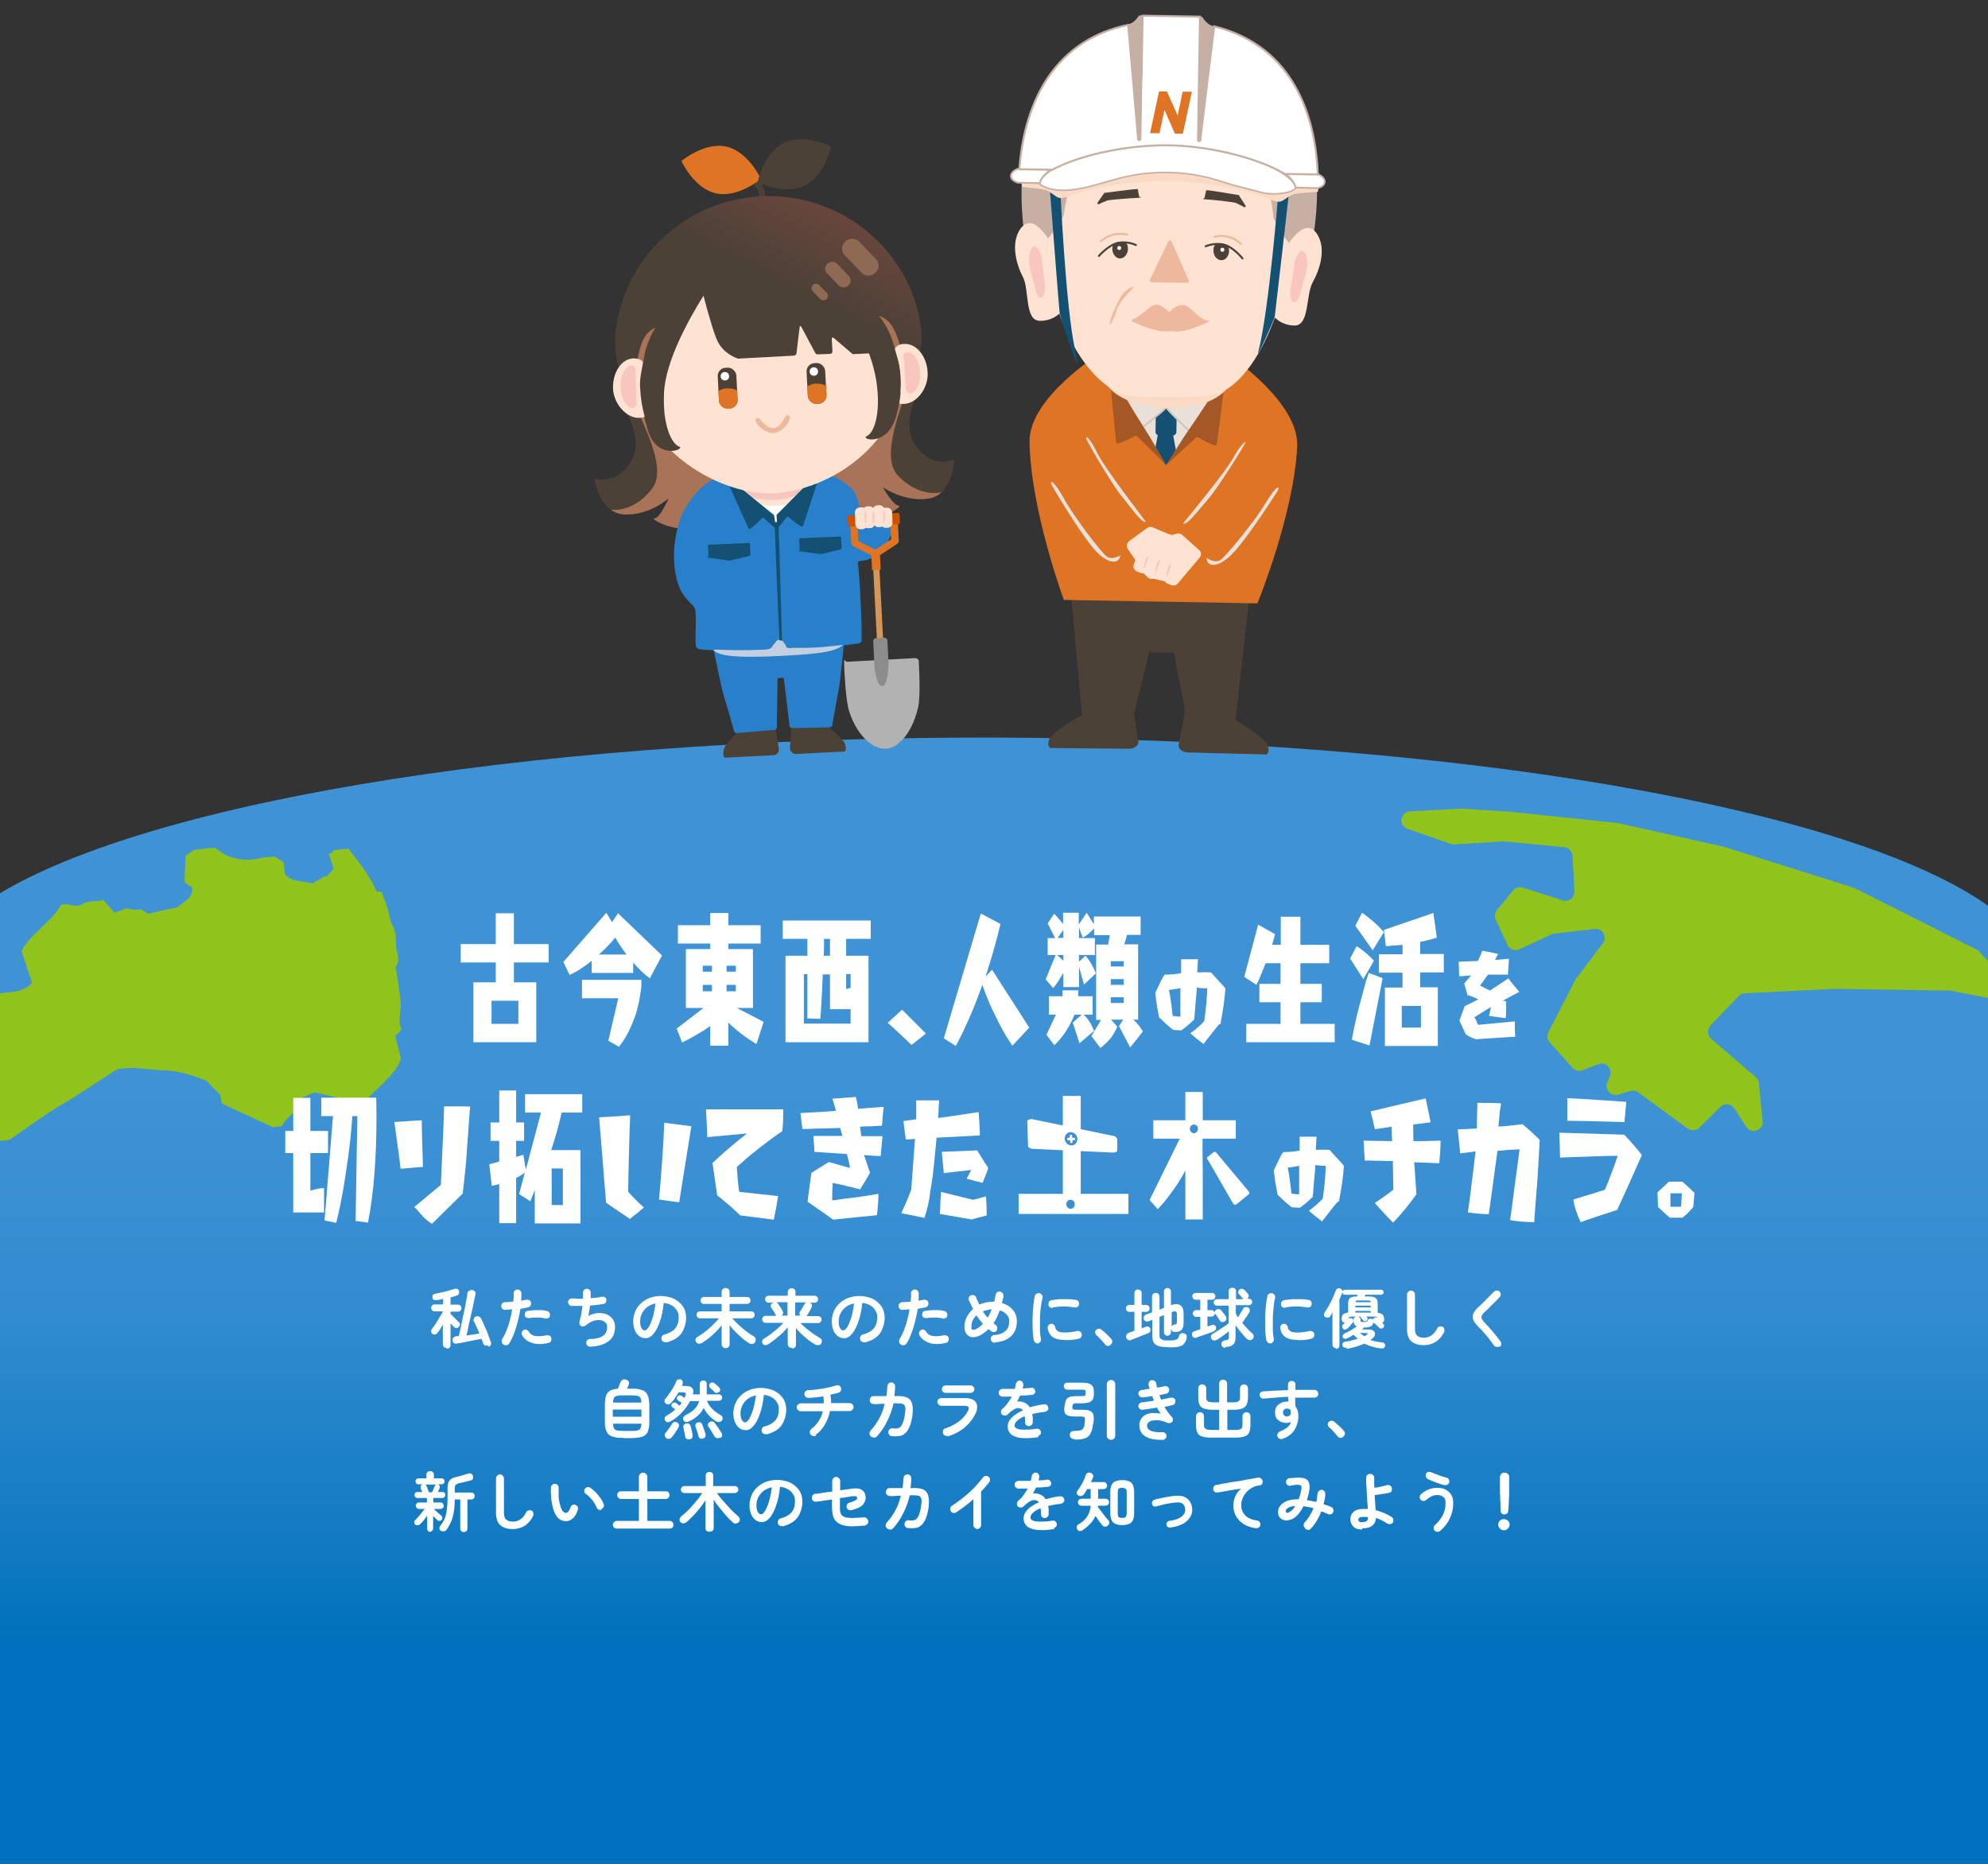 <?xml version="1.0" encoding="UTF-8"?>
<svg id="_レイヤー_1" data-name="レイヤー 1" xmlns="http://www.w3.org/2000/svg" version="1.1" xmlns:xlink="http://www.w3.org/1999/xlink" viewBox="0 0 800 750">
  <rect x="0" y="0" width="800" height="750" fill="#333333" stroke="none"/>
  <defs>
    <style>
      .cls-1, .cls-2, .cls-3, .cls-4 {
        stroke-miterlimit: 10;
      }

      .cls-1, .cls-2, .cls-4 {
        stroke: #c6afa3;
      }

      .cls-1, .cls-2, .cls-4, .cls-5 {
        fill: #fff;
      }

      .cls-1, .cls-6, .cls-7 {
        stroke-width: .8px;
      }

      .cls-8 {
        fill: url(#_名称未設定グラデーション_2);
      }

      .cls-8, .cls-9, .cls-10, .cls-11, .cls-12, .cls-13, .cls-14, .cls-15, .cls-16, .cls-17, .cls-18, .cls-19, .cls-20, .cls-21, .cls-22, .cls-23, .cls-24, .cls-25, .cls-26, .cls-5, .cls-27, .cls-28, .cls-29, .cls-30, .cls-31 {
        stroke-width: 0px;
      }

      .cls-9 {
        fill: #df7524;
      }

      .cls-32, .cls-11, .cls-13, .cls-22 {
        isolation: isolate;
      }

      .cls-10 {
        fill: #2780c9;
      }

      .cls-11, .cls-13, .cls-22 {
        mix-blend-mode: multiply;
      }

      .cls-11, .cls-3, .cls-29 {
        fill: #e8e0d9;
      }

      .cls-12, .cls-6, .cls-7 {
        fill: none;
      }

      .cls-13 {
        fill: #f9dac5;
      }

      .cls-14 {
        fill: #b2b2b2;
      }

      .cls-15 {
        fill: #91c31d;
      }

      .cls-16 {
        fill: url(#_名称未設定グラデーション);
      }

      .cls-17 {
        fill: #329187;
      }

      .cls-18 {
        fill: #4c4137;
      }

      .cls-19 {
        fill: #fee3d2;
      }

      .cls-20 {
        fill: #8e6954;
      }

      .cls-21 {
        fill: #a35826;
      }

      .cls-22 {
        fill: #c1cfe0;
      }

      .cls-23 {
        fill: #d59758;
      }

      .cls-33 {
        clip-path: url(#clippath);
      }

      .cls-2, .cls-3 {
        stroke-width: .7px;
      }

      .cls-3 {
        stroke: #d3c2b8;
      }

      .cls-6 {
        stroke: #4c4137;
      }

      .cls-6, .cls-7 {
        stroke-linecap: round;
        stroke-linejoin: round;
      }

      .cls-4 {
        stroke-width: .6px;
      }

      .cls-24 {
        fill: #f8c6bd;
      }

      .cls-25 {
        fill: #a87356;
      }

      .cls-26 {
        fill: #8c8c8c;
      }

      .cls-27 {
        fill: #eeb89e;
      }

      .cls-7 {
        stroke: #eeb89e;
      }

      .cls-28 {
        fill: #c6afa3;
      }

      .cls-30 {
        fill: #cc5200;
      }

      .cls-31 {
        fill: #145072;
      }
    </style>
    <clipPath id="clippath">
      <rect class="cls-12" width="800" height="750"/>
    </clipPath>
    <linearGradient id="_名称未設定グラデーション" data-name="名称未設定グラデーション" x1="397" y1="453.2" x2="397" y2="-1.8" gradientTransform="translate(0 750) scale(1 -1)" gradientUnits="userSpaceOnUse">
      <stop offset=".3" stop-color="#3f93d5"/>
      <stop offset=".5" stop-color="#338cd0"/>
      <stop offset=".7" stop-color="#137bc3"/>
      <stop offset=".8" stop-color="#0071bc"/>
    </linearGradient>
    <linearGradient id="_名称未設定グラデーション_2" data-name="名称未設定グラデーション 2" x1="299.1" y1="288.1" x2="357.6" y2="389.5" gradientTransform="translate(-1 492.4) rotate(-3) scale(1 -1)" gradientUnits="userSpaceOnUse">
      <stop offset=".7" stop-color="#4c4137"/>
      <stop offset="1" stop-color="#69463d"/>
    </linearGradient>
  </defs>
  <g class="cls-32">
    <g id="_レイヤー_1-2" data-name=" レイヤー 1">
      <g class="cls-33">
        <g>
          <g>
            <path id="_パス_1772" data-name=" パス 1772" class="cls-16" d="M800.9,365.1c-54.4-39.6-215-68.3-404.8-68.3S49,324.9-6.9,363.9v387.9l807.9-1.7v-385.1h0Z"/>
            <path id="_パス_1774" data-name=" パス 1774" class="cls-15" d="M634.5,393.2l-11.4,22.2c-.7,1.3-.5,2.9.5,4l9.2,10.3c1,1.1,2.6,1.5,3.9,1l6.6-2.5c1.9-.7,3.9.2,4.6,2.1.3.9.3,1.9,0,2.7l-1.1,2.5c-.8,1.8,0,3.9,1.8,4.8.8.3,1.6.4,2.5.2l5.1-1.5c1.1-.3,2.2-.1,3.1.6l19.8,14.5c1.4,1,3.4.9,4.7-.3l8.5-8.4c1.4-1.4,3.7-1.4,5.1,0,.2.2.3.4.5.6l4.8,7.4c2,3.2,7,1.5,6.6-2.3l-1.5-15.2c0-.9-.5-1.8-1.2-2.4l-18-15.5c-1.5-1.3-1.7-3.6-.4-5.1,0,0,0-.1,0-.2l11.5-11.9c.6-.7,1.5-1.1,2.4-1.1l36.2-1.8h.2l45.6.7h.6l21.4,4.1c2,.4,3.8-.9,4.2-2.9.2-1.1,0-2.3-.9-3.1l-13.2-14c-.3-.3-.6-.6-1-.7l-48.8-24.6c-.2,0-.4-.2-.5-.2l-53-16.7h-.3l-42-9.4h-.4l-24.9-2.6-16.9-1.8-20.2-1.3h-.4l-20.4,1.1c-2,.1-3.5,1.8-3.4,3.8,0,1.5,1,2.7,2.4,3.2l17.5,6.1c.5.2.9.2,1.4.2l19.4-1.2h.6l24.2,2.3c1.8.2,3.2,1.6,3.3,3.4l.8,14.4c0,2-1.4,3.7-3.4,3.8-.4,0-.9,0-1.3-.2l-16.1-5.1c-1.4-.4-2.9,0-3.9,1.1l-6.5,7.9c-.9,1.1-1.1,2.6-.5,3.8l4.7,10.2c.8,1.8,3,2.6,4.8,1.8h0l12.9-6c.3-.2.7-.3,1.1-.3l16.3-1.9c2-.2,3.8,1.2,4,3.2,0,.9,0,1.8-.7,2.6l-9.9,13.1c0,.2-.2.3-.3.5"/>
            <path class="cls-15" d="M-7.1,459.8c-1.2-.7-2.4-1.5-3.6-2.2-.4-2.9-.7-5.8-1.2-8.7-.4-2.6,0-5.4-2.9-7.8-.8-.3-2.1-.7-4.3-1.4,1.6-.7,2.8-1.1,3.1-1.3-.4-2.7-.6-4.4-.9-6.9-2-1-4.7-2.4-7.6-3.9,1.1-1.7,1.9-3.2,3-4.6,4-4.7,3.8-6.6-1.4-10.6-.3-.2-.4-.5-.6-.9.5-1,1-2.1,1.5-3.3,6.5-.2,12.4-2.2,17.9-5.2.5-.9,1.2-2,1.7-2.9,5.2-1.2,11.1,0,15.3-4.6-1.3-3.8-2.7-8-4.2-12.8,3.2-6.8,12-11.5,15.9-18.6,3-.9,5.9,1.5,8.6-.3,2.6-1.7,5.8-.7,8.4-1.7,1.6,1.8,2.9,3.4,4.5,5.2,1.7-.7,3.2-1.2,4.8-1.8.9.2,2.1.5,3.3.6,1,0,2-.2,2.5-.2,1.2.8,1.9,1.2,2.9,1.8,3.5-.8,7.3-1.7,11.7-2.6,2.2-2,6.6-3.6,6-8-.8-.5-1.9-1.3-3-2,0-3.3.2-6.6.4-10.7.4-.3,1.5-1.1,3.4-2.4,1.7-.2,4.7-.5,8-.9,0,0,.6,0,.8.3,4.9,4.1,10.8,5.5,18,3.9,1.9-.4,3.8-.4,5.6-.6,1.2.7,2.2,1.4,3.2,2,0,.1.4.2.4.4.2,1.5.4,3.1.6,4.7,2.7,3.2,7.5,2.7,11,3.7,1.9-1.1,3.5-2,5.1-3,.1.1.3.3.4.4.9-1,1.8-2,3.1-3.3-.5-1.5-1.1-3.4-2-6,0,0,1.1-.4,2.1-.9-.2-.2-.5-.3-.7-.5,2.1-.2,4.3-.5,6.5-.7,4.4,5.5,8.7,11.2,11.4,17.3.9,0,1.5,0,2,.1.9,2.5,1.8,4.8,2.5,7.2.7,2.2.7,4.5,2,6.7,1.4,2.3,1.2,5.4,1.3,8.1.1,2.6,1.9,5.2,0,7.9-.5.7.2,2,.3,3,.5,3.8,1.1,7.5,1.5,11.3s-1.4,7.7.4,11.2l-2.6,2.6c.6,2.4,1.3,5.1,2.4,9.1-2.1,6.4-9.6,11.6-15.4,18-6.5-1.5-12.8-2.9-19.4-4.4-1.1.4-2.5,1-4.6,1.9-.2,4.5-6.3,7.1-8.6,11.7-.8,0-2,.2-3.6.4-6.6-3.1-13.5-6.3-20.6-9.6-.2-1.2-.3-2.5-.5-3.4-2-2-3.6-3.6-5.6-5.7-4.9-1.9-10.5-4-17-4.2-6.4-.1-12.7-1.8-19-.4-7.5,4.7-14.6,9.7-22.3,14.2-7.5,4.4-14.2,9.6-21.1,14.2-3.8.4-7.3.8-10.7,1.1h-.1Z"/>
          </g>
          <g>
            <path class="cls-18" d="M509.8,299.3c-1.2-2.2-8.6-7.1-12.6-9.6l7.7-68.5-33.6-2.4-.3,15.4-7.4.3.3-16.8-34.7,1.4,6.2,68.6c-4.1,2.4-11.5,7-12.8,9.1-1.7,3,0,4.2,0,4.2l31.6.3c2.3,0,4.1-1.4,3.9-3l-1.8-11.4c1.4-4.4,5.3-21.1,6-24s.3-.4.6-.4l9.1.2c.3,0,.5.2.5.5l4.1,21.2v3.4h0l-2.3,11.9c-.3,1.6,1.5,3,3.8,3.1l31.6.8s1.7-1.1.1-4.2h0Z"/>
            <path class="cls-9" d="M494.9,143.1c-12.7-4.5-23.3-2.1-26.1-1.2-2.8-.9-13.2-3.7-26.1.3,0,0-28.7,17.8-28.4,35.6.4,27.3,13.8,63.6,13.8,63.6l38.4.7h1.1l38.4.7s14.7-35.8,16-63.1c.9-17.8-27.2-36.6-27.2-36.6h.1Z"/>
            <g>
              <rect class="cls-29" x="449.9" y="163.6" width="36.1" height="36.5" transform="translate(277.9 646.5) rotate(-89)"/>
              <rect class="cls-19" x="467" y="146.4" width="8.3" height="29.6" transform="translate(301.7 629.5) rotate(-89)"/>
              <g>
                <rect class="cls-31" x="463.7" y="165.4" width="11.1" height="8.4" rx="1.4" ry="1.4" transform="translate(291.5 635.9) rotate(-89)"/>
                <polygon class="cls-31" points="475 191 469.8 196.4 463 190.8 466.2 173.4 471.8 173.5 475 191"/>
              </g>
              <path class="cls-3" d="M457.7,173.6c-5.7-.6-8.7-16.8-9.4-19.1h6.3c2.6,2,9.2,6.8,14.4,9.8-1.5,1.7-11.4,9.3-11.4,9.3h.1Z"/>
              <path class="cls-3" d="M479.9,174.9c5.7-.4,9.7-17.4,10.5-19.7h-6.2c-2.7,1.7-9.5,6.2-14.7,9.1,1.4,1.8,10.5,10.6,10.5,10.6h0Z"/>
              <path class="cls-17" d="M489.2,155.3"/>
            </g>
            <path class="cls-9" d="M452.5,159s15.9,28,16.7,28.1,18.3-28,18.3-28l2.8-.5-2.2,42.8h-45.8l5.8-44.1,4.4,1.7h0Z"/>
            <path class="cls-19" d="M454.3,217.8l7.4-5.4c.6-.4,1.4-.5,2.1-.2l8.2,3.4s9.6,7,7.1,9.6c-2.5,2.5-2.1,4.7-7,5.9s-11,.5-11,.5l-7.4-10.9c-.5-.9-.3-2.1.6-2.8h0Z"/>
            <path class="cls-19" d="M464.7,214.1s10.6,1.3,12.3,3.5c.8,1,0,4,0,4l-12.3-7.6h0Z"/>
            <g>
              <rect class="cls-19" x="460.4" y="223.6" width="6.2" height="9.2" rx="2.3" ry="2.3" transform="translate(-42 121.6) rotate(-14.3)"/>
              <rect class="cls-19" x="464.3" y="222.3" width="6.2" height="9.2" rx="2.3" ry="2.3" transform="translate(-41.6 122.5) rotate(-14.3)"/>
              <rect class="cls-19" x="469.3" y="220.7" width="6.2" height="9.2" rx="2.3" ry="2.3" transform="translate(-41 123.7) rotate(-14.3)"/>
              <rect class="cls-19" x="473.3" y="220.7" width="6.2" height="8.5" rx="2.3" ry="2.3" transform="translate(-40.8 124.6) rotate(-14.3)"/>
              <path class="cls-24" d="M474.2,222.5s1.1,5.7,1.3,5.2-.2-5.5-1.3-5.2Z"/>
              <path class="cls-24" d="M469.4,223.4s1.1,5.7,1.3,5.2c.4-.7-.2-5.5-1.3-5.2Z"/>
              <path class="cls-24" d="M464.9,224.7s1.1,5.7,1.3,5.2-.2-5.5-1.3-5.2Z"/>
            </g>
            <path class="cls-11" d="M476.1,210.6s17.5-21.1,20.5-26.9c1.7-3.3,5.1-7.1,4.5-5.5s-11.4,18.7-14.8,22.5-9.1,11.5-10.2,9.8h0Z"/>
            <path class="cls-11" d="M485.7,224.6s3.3,2.3,5.5.7,13.6-15.3,18.2-23c4.3-7.3,6.2-7.1,4.5-4.4-1.7,2.7-13.7,21.4-19.4,26.3-5.6,4.9-9,3.2-8.9.4h0Z"/>
            <path class="cls-21" d="M451.8,158.5l10.9,17.3,6.6,11.3-11.6-11.4c-.2-.3-.6-.4-.9-.3-1.8,1-7.4,3.9-7.6,2.8s-2.2-22.4-2.2-22.4l4.7,2.6h.1Z"/>
            <path class="cls-21" d="M487.7,159.3l-11.5,16.9-7,11,12-11c.2-.3.6-.4.9-.2,1.8,1,7.3,4.1,7.5,3.1s2.9-22.3,2.9-22.3l-4.8,2.5Z"/>
            <g>
              <path class="cls-19" d="M482.5,221.3l-6.8-6.1c-.6-.5-1.3-.7-2-.5l-8.5,2.5s-10.3,6-8.1,8.8c2.2,2.8,1.6,4.9,6.4,6.6s10.9,1.7,10.9,1.7l8.5-10.1c.6-.9.5-2.1-.3-2.8h-.1Z"/>
              <path class="cls-19" d="M472.5,216.5s-10.7.2-12.6,2.2c-.8.9-.4,4-.4,4l13-6.2Z"/>
              <g>
                <rect class="cls-19" x="467.7" y="227.7" width="9.2" height="6.2" rx="2.3" ry="2.3" transform="translate(92 593.8) rotate(-69.7)"/>
                <rect class="cls-19" x="464.1" y="226.1" width="9.2" height="6.2" rx="2.3" ry="2.3" transform="translate(91.2 589.2) rotate(-69.7)"/>
                <rect class="cls-19" x="459.1" y="223.8" width="9.2" height="6.2" rx="2.3" ry="2.3" transform="translate(90 583.1) rotate(-69.7)"/>
                <rect class="cls-19" x="455.5" y="223.2" width="8.5" height="6.2" rx="2.3" ry="2.3" transform="translate(88.1 579) rotate(-69.7)"/>
                <path class="cls-24" d="M462.2,223.9s-1.6,5.5-1.9,5c-.3-.7.8-5.4,1.9-5Z"/>
                <path class="cls-24" d="M466.9,225.2s-1.6,5.5-1.9,5c-.3-.7.8-5.4,1.9-5Z"/>
                <path class="cls-24" d="M471.3,227s-1.6,5.5-1.9,5,.8-5.4,1.9-5Z"/>
              </g>
            </g>
            <path class="cls-11" d="M461,209.8s-16.7-21.7-19.5-27.6-4.9-7.3-4.3-5.6c.5,1.7,10.8,19.1,14.1,23s8.7,11.8,9.8,10.2h-.1Z"/>
            <path class="cls-11" d="M450.9,223.4s-3.4,2.2-5.6.5-13.1-15.8-17.4-23.7c-4.1-7.4-6-7.3-4.4-4.5s13,21.9,18.4,27c5.5,5.1,8.8,3.5,8.9.7h.1Z"/>
            <path class="cls-13" d="M484.6,159.4c-13.9.4-17.3.2-26.1.1-4.7,0-9.5-2.3-13.9-6.3,2.4,6.1,12.7,10.8,25.1,11s20.3-3.2,24.2-8c-2.9,2-6,3.2-9.2,3.3h-.1Z"/>
            <path class="cls-19" d="M519.7,93.8c-.2,24.6-14.6,65.1-34.9,65.7-14.6.5-18.1.2-27.4.1-17.7,0-36.8-30.9-36.5-66.4.3-35.5,22.1-64,50-63.8,28,.3,49.1,28.8,48.7,64.3h0Z"/>
            <path class="cls-5" d="M516.6,58.8c0,0,.2-.2.3-.2,0,0-.2.2-.2.3h0Z"/>
            <path class="cls-27" d="M482.8,127.5c-2.3-1.6-4.6-4.8-7-4.8s-4.6,2.2-5.3,2.9c-.7-.7-3.2-3-5.2-3s-4.8,3.1-7.1,4.6-1.7.9-2.3,1.2-.5.9,0,1.1c3,1.4,9.9,4.3,14.1,3.8h2.3c3.6.7,10.1-2,13-3.3s.5-.9,0-1.1-1.4-.6-2.3-1.3h-.2Z"/>
            <path class="cls-27" d="M455.8,115.4c.2,0,.4.2.2.4-1.6,1.6-5.9,6.2-6.7,9.1-.6,2.3-1.6,4.3-2.3,5.3s-.4,0-.4-.1c.3-2.5,2.6-7.2,4-9.9,1.6-3.1,3.9-4.3,5.1-4.7h0Z"/>
            <g>
              <g>
                <path class="cls-6" d="M457.1,98.6s-3.1-1.6-7-.9-7.9,5.3-7.9,5.3"/>
                <path class="cls-18" d="M453.9,100.1c0,2.2-1.5,3.9-3.2,3.9s-3.1-1.8-3.1-4,1.8-2.7,3.6-2.7,2.7.6,2.7,2.8Z"/>
              </g>
              <path class="cls-7" d="M443,97.1s2-1.9,5.1-2.7c3.1-.7,5.5,0,5.5,0"/>
              <path class="cls-18" d="M457.5,76.1c-2.2,0-11.6,1.4-12.9,1.5s-.2,0-.2,0l-2.7,3.9c-.2.3,0,.8.4.7,1-.5,2.3-1.1,3.5-1.5s10.4-1,12.5-1.1.4-.3.3-.5l-.5-2.8c0-.2-.2-.3-.3-.3h0Z"/>
              <circle class="cls-5" cx="450.4" cy="99.8" r=".8"/>
            </g>
            <path class="cls-28" d="M528.7,93.8s2.6-16.2.4-25.7c-2.2-9.4-8.1-10.9-8.1-10.9,0,0-12.6,5.3-12.6,6s4.1,21.5,4,23.8c0,2.3,6.3,10.8,6.3,10.8,0,0,9.9-4.9,9.9-4.1h0Z"/>
            <path class="cls-27" d="M470.1,97.3l-7.3,15.2c-.2.5.1,1.1.7,1.1l14.1.2c.6,0,1-.6.7-1.1l-6.8-15.5c-.3-.6-1.1-.6-1.4,0h0Z"/>
            <g>
              <path class="cls-19" d="M516.8,100.8s8.1-15.2,13.4-6.3c3.5,5.8.9,14-1.9,19-2.9,4.9-1.2,17.6-7.4,17.5s-9-4.5-9-4.5l4.9-25.7Z"/>
              <path class="cls-24" d="M521,105.1s2.2-6.7,4.2-3.1c2,3.5,0,9.3-.8,11.7s-1.6,7.8-3.5,7.9c-1.9,0-1.7-4.4-1.7-4.4l1.9-12h-.1Z"/>
            </g>
            <g>
              <g>
                <path class="cls-6" d="M485.2,99.1s3.2-1.5,7.1-.7,7.7,5.6,7.7,5.6"/>
                <path class="cls-18" d="M488.3,100.7c0,2.2,1.3,3.9,3.1,4s3.2-1.7,3.2-3.9-1.7-2.8-3.5-2.8-2.8.5-2.8,2.7h0Z"/>
              </g>
              <path class="cls-7" d="M499.3,98.1s-1.9-2-5-2.8-5.5,0-5.5,0"/>
              <path class="cls-18" d="M485.6,76.5c2.2.2,11.6,1.8,12.8,2s.2,0,.2.2l2.6,4c.2.3,0,.8-.4.7-.9-.5-2.2-1.1-3.4-1.7-1.2-.5-10.4-1.4-12.4-1.5s-.4-.3-.3-.5l.6-2.8c0-.2.2-.3.4-.3h-.1Z"/>
              <circle class="cls-5" cx="491.9" cy="100.5" r=".8"/>
            </g>
            <path class="cls-31" d="M514.4,77.8s-3.7,47.2-8.1,64c-.7,2.7,6.5-13.1,6.7-14.5s5.8-50.6,5.8-50.6l-4.3,1h0Z"/>
            <path class="cls-28" d="M411.9,91.8s-2.1-16.3.4-25.7c2.5-9.4,8.4-10.6,8.4-10.6,0,0,12.4,5.7,12.4,6.5s-4.8,21.3-4.9,23.7c0,2.3-6.7,10.6-6.7,10.6,0,0-9.7-5.3-9.7-4.5h.1Z"/>
            <g>
              <path class="cls-19" d="M423.6,99.2s-7.5-15.4-13.2-6.8c-3.7,5.7-1.4,14,1.2,19,2.7,5,.6,17.6,6.8,17.7s9.1-4.2,9.1-4.2l-4-25.8h.1Z"/>
              <path class="cls-24" d="M419.2,103.4s-2-6.7-4.1-3.3c-2.1,3.5-.4,9.3.4,11.7s1.4,7.9,3.2,8c1.9,0,1.9-4.3,1.9-4.3l-1.5-12.1h.1Z"/>
            </g>
            <path class="cls-31" d="M426.7,76.3s2.1,47.3,5.9,64.3-6-13.3-6.2-14.7-4-50.7-4-50.7l4.3,1.2h0Z"/>
            <path class="cls-13" d="M472.6,68v-.3h-1.7c0,0-1.7,0-1.7,0v.3l-58.4,4,.5,3.2s8.2.8,9.3,1.2c4.6,1.7,4.1,4.6,9.4,2.6,15.7-5.8,35-6.1,40.8-6.1,5.8,0,25.1,1.1,40.6,7.5,5.2,2.2,4.8-.8,9.5-2.3,1.1-.4,9.4-.9,9.4-.9l.6-3.2-58.2-6.1v.2Z"/>
            <g>
              <path class="cls-12" d="M426.7,122.5c-.3.2-.5.6-.5.9l.7-.2h0v-.7h-.2Z"/>
              <path class="cls-28" d="M481.9,56.2c0,.3.2.5.4.5s.4,0,.5-.4l2.8-23.1,2.8-22.7c-.2,0-.4,0-.6-.1-.7-.2-1.6-.8-1.9-1.1-.8-.7-1.4-1.4-1.9-2.2,0,0-.2-.2-.3-.3-.1,0-.2,0-.4,0h-.7l-.4,24.3-.4,25.3h.1Z"/>
              <path class="cls-28" d="M457.9,55.9c0,.3.3.4.5.4s.4-.2.4-.5l.4-25.3.4-24.3h-1.1c-.1,0-.2.2-.3.3-.5.7-1.1,1.5-1.9,2.1-.3.3-1.2.9-1.9,1.1-.2,0-.4,0-.6.1l2,22.8,2,23.2h.1Z"/>
              <path class="cls-4" d="M505.7,64.4c-10.7-4.2-23.7-6.8-35-7h-.9c-11.2-.2-24.4,1.9-35.2,5.7-9.3,3.3-15.6,7.3-16.3,10.6.1,0,.2.3.3.5.6.4,1.5,1,3,1.5,2.5.8,7,1.5,13.9,0,2.9-.6,5.7-1.4,8.7-2.2,1.9-.6,3.9-1.1,6-1.7,4.6-1.2,11-2.5,19.4-2.4h.9c8.5.2,14.8,1.7,19.3,3.1,2,.6,4,1.2,5.8,1.8l13.5,3.5c4.2.5,7.2,0,9.1-.4,1.5-.4,2.4-1,3-1.4,0-.2,0-.3.3-.4-.6-3.2-6.7-7.5-15.9-11.1h.1Z"/>
              <path class="cls-2" d="M423.1,68l-13.1-.2c-2,.6-3.2,1.8-3.2,3s1.1,2.2,2.8,2.7l8.8.2c.5-2,2.2-3.9,4.6-5.6h.1Z"/>
              <path class="cls-2" d="M530.1,69.9l-13.1-.2c2.3,1.8,4,3.7,4.4,5.8l8.8.2c1.8-.4,2.9-1.4,2.9-2.6s-1.2-2.5-3.1-3.1h0Z"/>
              <path class="cls-1" d="M459.3,30.6l-.4,25.3c0,.3-.2.5-.4.5s-.4,0-.5-.4l-2-23.2-2-22.8c-13.9,2.9-24.7,10-32.3,21.2-6.5,9.7-10.4,22.1-11.5,36.9l13.3.2c3.7-2,8-3.6,10.6-4.4,11-3.6,24.5-5.6,35.9-5.4h.9c11.5.2,24.8,2.7,35.7,6.7,2.6.9,6.8,2.6,10.4,4.8l13.3.2c-.6-14.8-4-27.3-10.2-37.3-7.1-11.4-17.7-18.9-31.5-22.3l-2.8,22.7-2.8,23.1c0,.3-.3.4-.5.4s-.4-.2-.4-.5l.4-25.3.4-24.3-23.1-.4-.4,24.3h-.1Z"/>
            </g>
            <path class="cls-9" d="M479.6,37l-3.6,16.8h-3.2l-4.2-9.6-2,9.4h-3.8l3.6-16.8h3.2l4.3,9.7,2-9.6h3.8,0Z"/>
          </g>
          <g>
            <path class="cls-18" d="M369.3,158.5s-7.2,12.1-.6,21.2c6.6,9.1,15.3,5.3,15.3,5.3,0,0-.4,13.9-10.3,15.6-9.9,1.6-18.6-4.6-18.6-4.6,0,0,4.3,7.6,6.5,7.5s-8.5,7.1-14.2,4.6-37.8.3-37.8.3l-7.8-41.9,67.5-8Z"/>
            <path class="cls-25" d="M363.6,160.6c-3.4,10.2-8.2,24.4-2.3,30.7,8.6,9.2,17.4,6.8,17.4,6.8l-.2.4c-1.3,1-2.8,1.8-4.7,2.1-9.9,1.6-18.6-4.6-18.6-4.6,0,0,4.3,7.6,6.5,7.5s-8.5,7.1-14.2,4.6-37.8.3-37.8.3l-7.8-41.9,61.8-5.9h0Z"/>
            <path class="cls-18" d="M251.1,164.7s8.4,11.3,2.8,21-14.7,6.9-14.7,6.9c0,0,1.8,13.8,11.9,14.4,10.1.6,18-6.5,18-6.5,0,0-3.5,8-5.7,8.1s9.2,6.2,14.6,3.1,37.7-3.6,37.7-3.6l3.3-42.5-68-.9h.1Z"/>
            <path class="cls-25" d="M257,166.2c4.4,9.8,10.7,23.4,5.5,30.3-7.6,10.1-16.6,8.6-16.6,8.6l.3.3c1.4.9,3,1.5,4.9,1.6,10.1.6,18-6.5,18-6.5,0,0-3.5,8-5.7,8.1s9.2,6.2,14.6,3.1,37.7-3.6,37.7-3.6l3.3-42.5-62.1.6h.1Z"/>
            <path class="cls-18" d="M339.7,298.8c-1.2-2.6-10-9.1-10-9.1h-.1c.2-5.3,1-10.5,1.9-15.8h0l.3-2c.1-.9.3-1.8.4-2.8l2.6-18.8-41.9,7,3.1,13.2c.5,2.5,1.1,4.9,1.7,7.4l.2.9h0c1,4.1,2.1,8.2,2.6,12.3h-.1s-8.1,7.4-9,10.1.2,3.7.2,3.7l19.6-1c1.4,0,2.5-1.4,2.2-2.8l-1.8-10.5h0c-.4-7.1-1.3-14.6-2-21.8-.1-1.2.8-2.3,2-2.4l4.3-.2c1.2,0,2.3.9,2.3,2.1,0,7.2.1,14.8.4,21.9h0l-.7,10.7c0,1.4,1.1,2.6,2.5,2.5l19.6-1s1-1.1-.2-3.7h-.1Z"/>
            <path class="cls-10" d="M272.2,232.8c1.9,7.3,5.1,9,7.1,11.4,1.3,1.6.4,10.7.6,14.4.1,2.5.6,2.7,4.1,2.9,7.1.4,14.2.5,21.4.2,1.8,0,2.8-.5,3.4-1.7.3-.8.9-1.5,1.4-2.3.3-.6.7-1.2,1.7-1.2s1.5.6,1.9,1.2c.4.7.9,1.5,1.1,2.3.3,1,1,1.1,2.2,1.1,9.4.2,18.6-.8,27.9-2.1,1.2-.2,1.8-.5,1.7-1.4.3-4.7-.8-26.9-1.5-31.3,1.1-1.7,3.4,1.4,10.6-5.8,3.3-5.3,4.1-8.2,3.4-10.4-1.2-3.5-2.5-6.3-8-5.3s-2.1-1.1-4.3.3c-1.4.9-1.3-6.9-4.9-9.1-3-2.5-4.9-4.1-9.7-5h0c.5,1.3-39.7,3.4-38.7,2.4s-5.9-.8-6.1-.7c-6,2.6-11.2,10-13.3,14.9-1.4,3.3-4.7,14.6-1.9,25.2h-.1Z"/>
            <g>
              <path class="cls-19" d="M326.3,205.6h0l-1-18.5-26.4,1.4,1,18.5h0v.6c.2,3.5,6.3,5.9,13.6,5.6,7.3-.4,13.1-3.5,12.9-6.9v-.6h-.1Z"/>
              <path class="cls-24" d="M298.5,196.5c1,3,6.7,5.1,13.4,4.7,6.7-.4,12.1-3,12.8-6.1-4.2,1.2-8.5,1.9-13,2.1-4.5.2-8.9,0-13.2-.7h0Z"/>
            </g>
            <path class="cls-5" d="M325.4,199.5c-2.7,2.1-7.4,3.7-12.9,4-5.6.3-10.6-.8-13.5-2.8l.5,8.9h0v.6c.2,3.5,6.3,5.9,13.6,5.6,7.3-.4,13.1-3.5,12.9-6.9v-.6h0l-.5-8.7h-.1Z"/>
            <path class="cls-10" d="M295.8,194.8l11.7,10.5c.2.2-.2.7.3,1.9s.2.3.3.4l3.4,3.8c.3.2.8.2,1.1,0l2.7-4.3c.1-.1.2-.2.2-.4.4-1.2,1-2.7,1.3-2.9l8.4-8.8,4.4-.8-6.2,27.9-19.8,1-11.1-27.5,3.2-.7h.1Z"/>
            <path class="cls-31" d="M285.4,219.2l15.8-.7c.3,0,.6.2.6.5l.2,4.1c0,.3-.2.5-.4.6-1.7.4-7.9,1.9-7.9,1.9,0,0-6.3-.9-8.1-1.1s-.5-.3-.5-.5l-.2-4.2c0-.3.2-.6.5-.6Z"/>
            <path class="cls-31" d="M322.1,216.6l15.8-.7c.3,0,.6.2.6.5l.2,4.1c0,.3-.2.5-.4.6-1.7.4-7.9,1.9-7.9,1.9,0,0-6.3-.9-8.1-1.1s-.5-.3-.5-.5l-.2-4.2c0-.3.2-.6.5-.6Z"/>
            <g>
              <path class="cls-9" d="M358.2,208.5s.4,7.1.4,8.5c-1,.7-5.3,3.5-6.4,4.2-1.1-.6-5.7-2.9-6.8-3.5,0-1.4-.4-8.5-.4-8.5,0-.8-.7-1.4-1.5-1.4s-1.4.7-1.4,1.5l.5,9.3c0,.5.3,1,.8,1.2l8.3,4.2c.5.2,1,.2,1.5,0l7.8-5.1c.4-.3.7-.8.7-1.3l-.5-9.3c0-.8-.7-1.4-1.5-1.4s-1.4.7-1.4,1.5h-.1Z"/>
              <rect class="cls-23" x="352.4" y="224.4" width="2.5" height="46.3" transform="translate(-12.5 18.8) rotate(-3)"/>
              <rect class="cls-9" x="350.7" y="222" width="3.5" height="7.3" transform="translate(-11.3 18.8) rotate(-3)"/>
              <path class="cls-14" d="M368.5,264.9c.6,0,1.1.4,1.2,1,.2,3.5.8,14.7-.3,19-2.7,11.3-8.7,16.2-12.9,16.4s-11-3.6-14.8-15.1c-1.3-4-1.9-15.2-2-18.7s.4-1.1,1.1-1.2l27.8-1.5h-.1Z"/>
              <path class="cls-26" d="M357.5,267.9h0c0,.6-.3,8.1-2.5,8.2-2.4.1-3.1-8-3.1-8l-.5-10.1c0-.6.4-1.1,1.1-1.2l3.4-.2c.6,0,1.1.4,1.2,1.1l.5,10.1h-.1Z"/>
              <rect class="cls-30" x="341.2" y="206.9" width="20.9" height="4.5" rx=".6" ry=".6" transform="translate(-10.5 18.7) rotate(-3)"/>
            </g>
            <g>
              <rect class="cls-19" x="344.1" y="204.2" width="4.8" height="8.8" rx="2" ry="2" transform="translate(-7.4 12.8) rotate(-2.1)"/>
              <rect class="cls-19" x="347.2" y="203.8" width="4.8" height="8.8" rx="2" ry="2" transform="translate(-7.4 12.9) rotate(-2.1)"/>
              <rect class="cls-19" x="351.3" y="203.3" width="4.8" height="8.8" rx="2" ry="2" transform="translate(-7.4 13.1) rotate(-2.1)"/>
              <rect class="cls-19" x="354.3" y="204.3" width="4.8" height="8.1" rx="2" ry="2" transform="translate(-7.4 13.2) rotate(-2.1)"/>
              <path class="cls-24" d="M355.5,205.5s-.2,5.6.2,5.2.9-5.3-.2-5.2Z"/>
              <path class="cls-24" d="M351.2,205.6s-.2,5.6.2,5.2c.5-.5.9-5.3-.2-5.2Z"/>
              <path class="cls-24" d="M348,205.5s-.2,5.6.2,5.2.9-5.3-.2-5.2Z"/>
            </g>
            <path class="cls-10" d="M286.3,257.1s3.8,19.3,5.2,23.7,3.2,10.8,3.9,13.4c.1.5.6.9,1.2.8l15-1.3c.6,0,1-.5,1-1.1l.6-38-26.9,2.5h0Z"/>
            <path class="cls-10" d="M340.1,254s-1.8,19.6-2.7,24.1c-.7,3.4-2,11.1-2.5,13.7,0,.5-.6.9-1.1.9l-15,.3c-.6,0-1.1-.4-1.1-1l-4.5-37.7,27-.3h0Z"/>
            <rect class="cls-10" x="303.4" y="255.6" width="22.8" height="17.2" transform="translate(-13.4 16.8) rotate(-3)"/>
            <path class="cls-22" d="M318.3,260.8c-1.1,0-1.8,0-2-.8-.2-.6-.6-1.1-1-1.6-.3-.4-.7-.9-1.7-.9s-1.2.5-1.5.9c-.4.6-1,1.1-1.3,1.7-.5.9-1.5,1.2-3,1.3-6.4.3-12.8.3-19.2,0-1.2,0-1.1.2-1.6,0,1.9,3.1,13,3.3,28,2.5,13.6-.7,21.2-1.5,24.3-4.4-8.3,1-12.5,1.3-20.9,1.2h0Z"/>
            <path class="cls-31" d="M298.1,196.4l13.4,10.9.8,5.6-4.9-4.4c-.2-.2-.6-.2-.8,0-1.2,1.3-4.9,5.1-5.3,4.3s-7.8-17.3-7.8-17.3l4.5.8h0Z"/>
            <path class="cls-31" d="M324.7,194.9l-12.2,12.3.3,5.7,3.8-4.8c.2-.2.6-.3.8,0,1.4,1.2,5.4,4.5,5.7,3.7s5.9-18.1,5.9-18.1l-4.4,1.3h.1Z"/>
            <path class="cls-31" d="M311.6,210.1h1.7l1.4,47.7s-1,0-1-.3c-.6-9.1-2-47.4-2-47.4h-.1Z"/>
            <g>
              <path class="cls-18" d="M306.2,86.3c.1-6.5-1.2-11.2-3.5-12.8l1.4-2.1c3.1,2.1,4.8,7.4,4.7,15-.3,17.6-2.8,17-2.6,0h0Z"/>
              <g>
                <path class="cls-9" d="M274.2,64.8s5,11,13.9,13c8.8,2,18.1-5.8,18.1-5.8,0,0-5-11-13.9-13-8.8-2-18.1,5.8-18.1,5.8Z"/>
                <path class="cls-18" d="M304.9,73.3s10.8,5.4,19,1.4c8.1-4,10.5-15.8,10.5-15.8,0,0-10.8-5.4-19-1.4-8.1,4-10.5,15.8-10.5,15.8Z"/>
              </g>
            </g>
            <path class="cls-19" d="M363.3,147.1c1.4,27.5-25.2,49.1-50.6,51.3-22.5,2-55.5-18.2-56.9-45.7s21.5-51,51.2-52.6,54.9,19.5,56.4,46.9h-.1Z"/>
            <g>
              <g>
                <rect class="cls-18" x="289.1" y="148" width="7.5" height="16.4" rx="3.3" ry="3.3" transform="translate(-7.8 15.5) rotate(-3)"/>
                <path class="cls-9" d="M292.8,156.2c-1.4,0-2.6.5-3.7,1.2l.2,3.8c0,1.8,1.7,3.3,3.5,3.2h.8c1.8-.1,3.3-1.7,3.2-3.5l-.2-3.8c-1.1-.6-2.4-.9-3.8-.8h0Z"/>
              </g>
              <circle class="cls-5" cx="291.7" cy="151.4" r="1.7"/>
            </g>
            <g>
              <g>
                <rect class="cls-18" x="324.8" y="146.1" width="7.5" height="16.4" rx="3.3" ry="3.3" transform="translate(-7.6 17.4) rotate(-3)"/>
                <path class="cls-9" d="M328.6,154.3c-1.4,0-2.6.5-3.7,1.2l.2,3.8c0,1.8,1.7,3.3,3.5,3.2h.8c1.8-.1,3.3-1.7,3.2-3.5l-.2-3.8c-1.1-.6-2.4-.9-3.8-.8h0Z"/>
              </g>
              <circle class="cls-5" cx="327.5" cy="149.5" r="1.7"/>
            </g>
            <path class="cls-27" d="M311.2,174.3c-2.4.1-6-2.2-7-4.5-.2-.5-.3-1,.2-1.4.6-.4,1,0,1.4.3.7.8,1.4,1.6,2.2,2.3,2.3,1.9,4.4,1.7,6.3-.6.7-.9,1.2-1.9,1.8-2.8.3-.5.7-.6,1.2-.4.6.2.6.7.5,1.2-.4,2.6-4,5.8-6.7,5.9h.1Z"/>
            <path class="cls-8" d="M370.1,128.3c-5.9-29.5-32.9-50.9-64-49.3-31.2,1.6-55.9,25.9-58.5,55.9,0,0-.2,6.1.5,9.4.8,3.9,1.9,4.9,1.9,4.9l7-1.3c-.3,6.4.5,14.7,3.7,25.2,3.8,12.5,15.4,7.5,12.6,6.6s-6.7-8.1-6.1-21.4c.5-13.3,10.7-31,15.9-39.3,1.8,6.9,4.1,15,5.6,18.2,2.4,5,7.3,6.8,8.3,7.1h.3l22.3-1.2c.4,0,.8-.4.9-.8l1.3-10.8c0-.3.4-.4.6-.1l5.7,10.7c.2.3.5.5.9.5l5.1-.2c.5,0,.9-.5.9-1l-.3-5.1c0-.4.4-.6.7-.4l7.5,6.4c.2.2.4.2.6.2l6.2-.3c1.3,3.6,2.4,7.5,3,11.4,1.9,13.2-1.1,20.7-3.9,21.9s8.2,4.6,11.8-7.9c2.9-10.2,2.1-19.1,0-26.4l.4,1,8.4.7s1.1-1.2,1.4-5.1c.4-3.9-.9-9.8-.9-9.8l.2.3ZM263.3,126.9h0Z"/>
            <g>
              <path class="cls-25" d="M360.2,140.8c-.4-1.7-1.2-4.3-1.8-5.8-2.7-6.1-4.8-7.9-4.8-7.9,0,0,3.2.6,5.6,4.4,1.5,2.5,2.6,6.1,3.2,8.3-.8.2-1.5.5-2.2,1h0Z"/>
              <g>
                <path class="cls-19" d="M362.5,150.7c.4,7.8-.8,11.6-.5,11.7,6.2,1.3,11.7-5.9,11.3-12.5-.3-6.6-4.6-11.8-9.5-11.5-1.8,0-3.9,1.1-3.6,2.4.7,2.7,2,5.7,2.2,9.9h.1Z"/>
                <path class="cls-24" d="M364.5,156.7s-.5-10-.9-13.6c-.3-2.4,6.3-2.6,6.7,7.2.3,6.3-4.4,10.6-5.8,6.4h0Z"/>
              </g>
            </g>
            <g>
              <path class="cls-25" d="M258.8,146.1c.3-1.7.7-4.4,1.2-6,2.1-6.3,3.9-8.3,3.9-8.3,0,0-3.2.9-5.1,5-1.3,2.7-2,6.3-2.4,8.6.8.1,1.6.4,2.3.7h.1Z"/>
              <g>
                <path class="cls-19" d="M257.6,156.2c.4,7.8,2.1,11.5,1.7,11.6-6,2-12.2-4.6-12.6-11.2-.3-6.6,3.3-12.2,8.2-12.4,1.8,0,4,.7,3.8,2-.4,2.8-1.4,5.9-1.1,10.1h0Z"/>
                <path class="cls-24" d="M256.2,162.4s-.5-10-.5-13.6-6.5-1.9-5.9,7.8c.4,6.3,5.4,10,6.4,5.8Z"/>
              </g>
            </g>
            <g>
              <rect class="cls-20" x="342.2" y="94.8" width="8" height="17.4" rx="3.7" ry="3.7" transform="translate(24.7 268.4) rotate(-43.8)"/>
              <rect class="cls-20" x="334.4" y="104.5" width="5.6" height="12.1" rx="2.6" ry="2.6" transform="translate(17.3 264.1) rotate(-43.8)"/>
              <rect class="cls-20" x="328.1" y="113.6" width="3.6" height="7.9" rx="1.7" ry="1.7" transform="translate(10.4 261) rotate(-43.8)"/>
            </g>
          </g>
        </g>
      </g>
    </g>
  </g>
  <g>
    <g>
      <path class="cls-5" d="M179.6,542.4c-.4,0-.7-.1-1-.4s-.4-.6-.4-1.1v-7.8c-.4.6-.8,1.2-1.1,1.8-.4.6-.7,1-1,1.4-.3.4-.6.6-1,.7-.4,0-.8,0-1.1-.3-.3-.2-.5-.6-.5-.9,0-.4,0-.7.3-1,.3-.4.7-.9,1.1-1.5.4-.6.8-1.2,1.2-1.9.4-.7.8-1.3,1.2-2,.4-.6.7-1.2.9-1.7h-3.3c-.4,0-.7-.1-1-.4-.3-.3-.4-.6-.4-1s.1-.7.4-1c.3-.3.6-.4,1-.4h3.4v-2.2c-.4,0-.9.2-1.3.3-.4,0-.8.2-1.2.2-.5,0-.9,0-1.2-.1s-.5-.5-.6-.9c0-.4,0-.8.2-1.1.2-.3.6-.4.9-.5.7-.1,1.6-.3,2.5-.5.9-.2,1.9-.4,2.8-.7.9-.3,1.7-.5,2.4-.7.4-.2.8-.2,1.2,0,.4.1.6.4.7.8.1.4.1.7,0,1.1-.2.3-.4.6-.8.7-.4.1-.8.2-1.2.4-.5.1-.9.3-1.4.4v2.9h3c.4,0,.7.1,1,.4.3.3.4.6.4,1s-.1.7-.4,1c-.3.3-.6.4-1,.4h-3v.9c.3.3.7.7,1.1,1.1.4.4.9.9,1.3,1.3.4.4.7.7.9.9.3.3.5.6.5.9,0,.4-.1.7-.4,1-.3.3-.6.5-1,.5-.4,0-.7-.1-1-.4-.1-.1-.3-.4-.6-.6-.2-.3-.5-.6-.8-.9v8.7c0,.5-.1.8-.4,1.1s-.7.4-1.1.4ZM196.5,541.4c-.5.2-.9.2-1.3,0s-.7-.5-.8-.9c0-.3-.2-.5-.3-.8-.1-.3-.2-.6-.3-.9-.5,0-1.1.2-1.9.3-.8.1-1.6.3-2.5.5s-1.7.3-2.5.5c-.8.1-1.5.3-2,.4-.6,0-.9.2-1,.2-.5,0-.9,0-1.2-.2-.3-.2-.6-.6-.6-1.1,0-.4,0-.8.3-1.1.3-.3.6-.5,1.1-.6,0,0,.2,0,.4,0,.2,0,.4,0,.7,0,.2-.6.3-1.5.6-2.5.2-1,.5-2.2.7-3.4s.5-2.5.8-3.8c.3-1.3.5-2.4.7-3.5.2-1.1.4-2,.5-2.7s.2-1.2.2-1.3c0-.5.3-.9.7-1.1.4-.3.8-.3,1.2-.3.5,0,.8.3,1.1.6.3.3.3.8.2,1.3,0,.2-.1.6-.3,1.3-.1.7-.3,1.5-.5,2.5-.2,1-.4,2.1-.7,3.2-.3,1.2-.5,2.3-.8,3.5-.3,1.2-.5,2.2-.7,3.3-.2,1-.4,1.9-.6,2.6.9-.1,1.9-.3,2.8-.4.9-.1,1.7-.3,2.4-.4-.3-.9-.7-1.8-1.1-2.6-.4-.8-.7-1.6-1.1-2.2-.2-.4-.2-.8,0-1.2.1-.4.4-.7.8-.8.4-.2.8-.2,1.2,0,.4.1.7.4.9.8.3.6.7,1.3,1,2.1.4.8.7,1.7,1.1,2.5.4.9.7,1.7,1,2.6.3.8.6,1.6.8,2.2.2.4.2.8,0,1.2-.2.4-.5.6-.9.8Z"/>
      <path class="cls-5" d="M202.6,541c-.4-.2-.6-.5-.7-1,0-.4,0-.8.2-1.2.7-1.1,1.3-2.3,1.8-3.6.5-1.3,1-2.7,1.3-4.1.4-1.4.7-2.8.9-4.2-.5,0-1,0-1.5.1-.5,0-.9,0-1.3.1-.4,0-.8-.1-1.1-.4-.3-.3-.5-.6-.5-1.1,0-.4.1-.8.4-1.1s.6-.5,1.1-.5c.5,0,1,0,1.6-.1.6,0,1.2,0,1.8-.2,0-.6,0-1.2.1-1.7s0-1,0-1.5c0-.4.1-.8.4-1.1s.6-.5,1.1-.5c.4,0,.8.1,1.1.4.3.3.5.6.5,1.1,0,.4,0,.9,0,1.4,0,.5,0,1-.1,1.6.8-.1,1.5-.3,2.1-.4.4,0,.8,0,1.2.2.4.2.6.5.7,1,0,.4,0,.8-.2,1.2-.2.3-.6.6-1,.7-.4,0-.9.2-1.4.3-.5,0-1.1.2-1.7.3-.2,1.6-.6,3.2-1,4.9-.4,1.7-.9,3.3-1.5,4.9-.6,1.6-1.2,2.9-2,4.1-.2.4-.5.6-1,.7s-.8,0-1.2-.2ZM220.7,540.4c-2.6.6-4.8.6-6.6,0-1.8-.6-3.2-1.6-4-3.1-.2-.4-.2-.8-.1-1.2.1-.4.4-.7.7-.9.4-.2.8-.3,1.2-.1s.7.4.9.8c.5.9,1.4,1.5,2.6,1.7s2.8.1,4.6-.3c.4,0,.8,0,1.2.2.4.2.6.6.7,1,0,.4,0,.8-.2,1.2-.2.4-.6.6-1,.7ZM219.4,530.5c-.6-.1-1.3-.2-2-.3-.8,0-1.5,0-2.3,0-.8,0-1.5.1-2.2.2-.4,0-.8,0-1.1-.2s-.6-.6-.6-.9c0-.4,0-.8.2-1.2s.6-.6,1-.6c.8-.1,1.7-.2,2.6-.3.9,0,1.8,0,2.7,0,.9,0,1.7.2,2.5.4.4,0,.7.3.9.7.2.4.3.8.2,1.2,0,.4-.3.7-.7.9-.4.2-.8.3-1.2.2Z"/>
      <path class="cls-5" d="M237.5,541.9c-.4,0-.8-.1-1.1-.4-.3-.3-.5-.7-.5-1.1,0-.4.1-.8.4-1.1.3-.3.7-.5,1.1-.5,2.5,0,4.3-.5,5.3-1.3,1.1-.8,1.6-1.9,1.6-3.4s-.3-1.5-.8-2c-.5-.5-1.2-.8-2.1-.9-.9,0-1.8,0-2.8.4-1,.4-2,1-3,1.8-.3.2-.6.3-.9.4-.3,0-.7,0-.9-.2-.3-.2-.5-.4-.6-.8s-.1-.6,0-1c.2-.8.5-1.8.7-2.9.2-1.1.3-2.3.5-3.4-.8,0-1.6,0-2.4,0-.7,0-1.4,0-2,0-.4,0-.8-.2-1-.5s-.4-.7-.4-1.1c0-.4.2-.8.5-1,.3-.3.7-.4,1.1-.4.6,0,1.2,0,2,.1s1.5,0,2.4,0c0-.5,0-.9,0-1.3,0-.4,0-.8,0-1.1s.1-.8.4-1.1c.3-.3.6-.5,1.1-.5.4,0,.8.1,1.1.4.3.3.5.7.5,1.1s0,.6,0,1c0,.4,0,.8,0,1.3,1.7-.1,3.2-.3,4.5-.6.4,0,.8,0,1.2.2s.6.6.6,1c0,.4,0,.8-.2,1.1-.2.3-.5.6-1,.6-.7.1-1.6.3-2.5.4-.9.1-1.9.2-2.9.3,0,.8-.2,1.5-.3,2.2-.1.7-.2,1.4-.4,2,1-.6,2-.9,3-1.1,1-.2,2-.2,2.9,0,.9.1,1.8.4,2.5.9s1.3,1.1,1.8,1.9c.4.8.6,1.7.6,2.7,0,2.5-.9,4.4-2.6,5.7s-4.2,2.1-7.3,2.2Z"/>
      <path class="cls-5" d="M268.1,540.1c-.4.1-.8,0-1.2-.2-.4-.2-.6-.5-.7-1-.1-.4,0-.8.2-1.2s.5-.6,1-.7c1.9-.5,3.3-1.3,4.3-2.4.9-1.1,1.4-2.6,1.4-4.3s-.2-2.1-.7-2.9c-.5-.9-1.2-1.6-2.1-2.1s-2-.9-3.2-1c-.3,2.9-.8,5.4-1.6,7.6-.7,2.1-1.6,3.8-2.6,4.9-1,1.2-2,1.7-3.1,1.7s-1.8-.3-2.5-.8-1.4-1.3-1.8-2.3c-.4-1-.7-2.2-.7-3.6s.3-2.8.8-4c.5-1.3,1.3-2.4,2.3-3.3,1-1,2.2-1.7,3.5-2.2,1.4-.5,2.9-.8,4.5-.8s3.7.4,5.3,1.1c1.5.8,2.7,1.8,3.6,3.1.9,1.3,1.3,2.9,1.3,4.7s-.7,4.6-2,6.3c-1.3,1.7-3.3,2.8-5.9,3.5ZM259.6,535.3c.3,0,.7-.3,1.1-.8.4-.5.8-1.3,1.2-2.2.4-1,.8-2.1,1.1-3.4s.6-2.8.8-4.4c-1.4.3-2.5.8-3.4,1.5s-1.6,1.6-2.1,2.6c-.5,1-.7,2.1-.7,3.2,0,1.2.2,2.1.6,2.7.4.6.8.9,1.4.9Z"/>
      <path class="cls-5" d="M292,542.5c-.4,0-.8-.1-1.1-.4-.3-.3-.5-.7-.5-1.1v-7.7c-.7.9-1.5,1.8-2.4,2.7-.9.9-1.8,1.7-2.8,2.5s-1.9,1.4-2.9,2c-.4.2-.8.3-1.2.2-.4,0-.7-.3-1-.7-.2-.3-.3-.7-.2-1.1s.3-.7.7-.9c.7-.4,1.5-.9,2.3-1.5.8-.6,1.6-1.2,2.4-1.9.8-.7,1.5-1.4,2.2-2.1.7-.7,1.3-1.4,1.8-2h-7.6c-.4,0-.8-.1-1-.4s-.4-.6-.4-1,.1-.7.4-1c.3-.3.6-.4,1-.4h8.7v-3h-7.1c-.4,0-.8-.1-1-.4-.3-.3-.4-.6-.4-1s.1-.7.4-1c.3-.3.6-.4,1-.4h7.1v-2.1c0-.5.2-.8.5-1.1.3-.3.7-.4,1.1-.4s.8.1,1.1.4c.3.3.5.7.5,1.1v2.1h7c.4,0,.8.1,1,.4.3.3.4.6.4,1s-.1.7-.4,1c-.3.3-.6.4-1,.4h-7v3h8.7c.4,0,.8.1,1,.4.3.3.4.6.4,1s-.1.7-.4,1c-.3.3-.6.4-1,.4h-7.6c.8.9,1.6,1.8,2.6,2.7,1,.9,2,1.8,3.1,2.6,1.1.8,2.1,1.5,3,2,.4.2.6.6.7,1,0,.4,0,.8-.2,1.2-.2.4-.6.7-1.1.8s-.9,0-1.4-.3c-.9-.6-1.8-1.2-2.7-2-.9-.8-1.8-1.6-2.7-2.5s-1.7-1.8-2.4-2.7v7.7c0,.5-.2.8-.5,1.1-.3.3-.7.4-1.1.4Z"/>
      <path class="cls-5" d="M318.6,542.4c-.4,0-.8-.1-1.1-.4-.3-.3-.5-.6-.5-1.1v-6.8c-1.1,1.3-2.3,2.5-3.7,3.7s-2.8,2.2-4.2,3.2c-.4.2-.8.3-1.2.3-.5,0-.8-.3-1-.6-.2-.3-.3-.7-.2-1.1,0-.4.4-.7.8-1,.9-.5,1.8-1.1,2.7-1.8.9-.7,1.8-1.4,2.7-2.2s1.7-1.5,2.3-2.3h-7.1c-.4,0-.7-.1-1-.4s-.4-.6-.4-1,.1-.7.4-1,.6-.4,1-.4h4.3c0,0-.1-.2-.2-.3-.1-.2-.3-.5-.5-.9s-.4-.8-.7-1.1c-.2-.4-.4-.7-.6-.9-.2-.3-.3-.7-.2-1.1.1-.4.3-.7.7-.8.2-.1.5-.2.7-.2h-2.3c-.4,0-.7-.1-1-.4-.3-.3-.4-.6-.4-1s.1-.7.4-1c.3-.3.6-.4,1-.4h7.7v-1.5c0-.5.2-.8.5-1.1.3-.3.7-.4,1.1-.4s.8.1,1.1.4c.3.3.4.6.4,1.1v1.5h7.7c.4,0,.7.1,1,.4.3.3.4.6.4,1s-.1.7-.4,1c-.3.3-.6.4-1,.4h-2.3c0,0,.1,0,.2,0,0,0,.1,0,.2,0,.4.2.6.4.8.8.1.4.1.7-.1,1.1-.1.2-.3.6-.5,1-.2.4-.5.8-.7,1.2-.2.4-.4.7-.6,1,0,0,0,.1-.1.2,0,0,0,0-.1.1h4.6c.4,0,.7.1,1,.4.3.3.4.6.4,1s-.1.7-.4,1c-.3.3-.6.4-1,.4h-7.1c.7.7,1.5,1.5,2.4,2.2.9.7,1.8,1.4,2.7,2.1.9.6,1.9,1.2,2.7,1.7.4.2.7.5.8,1s0,.8-.2,1.2c-.2.4-.6.6-1.1.7-.5,0-.9,0-1.4-.3-.9-.5-1.8-1.1-2.7-1.8-.9-.7-1.8-1.5-2.7-2.3-.9-.8-1.6-1.7-2.3-2.5v6.7c0,.5-.1.8-.4,1.1-.3.3-.7.4-1.1.4ZM312.1,524c.4,0,.8.3,1,.6.1.2.3.5.6.9.2.4.5.8.7,1.1.2.4.4.7.5.9.2.3.3.7.2,1,0,.3-.2.6-.5.9h2.3v-5.4h-4.9ZM320.1,529.4h2c-.2-.2-.3-.5-.4-.8,0-.3,0-.6.2-.8.2-.2.4-.5.6-.9.2-.4.5-.8.7-1.2.2-.4.4-.7.5-.9.2-.4.5-.6.9-.7h-4.6v5.4Z"/>
      <path class="cls-5" d="M348,540.1c-.4.1-.8,0-1.2-.2-.4-.2-.6-.5-.7-1-.1-.4,0-.8.2-1.2s.5-.6,1-.7c1.9-.5,3.3-1.3,4.3-2.4.9-1.1,1.4-2.6,1.4-4.3s-.2-2.1-.7-2.9c-.5-.9-1.2-1.6-2.1-2.1s-2-.9-3.2-1c-.3,2.9-.8,5.4-1.6,7.6-.7,2.1-1.6,3.8-2.6,4.9-1,1.2-2,1.7-3.1,1.7s-1.8-.3-2.5-.8-1.4-1.3-1.8-2.3c-.4-1-.7-2.2-.7-3.6s.3-2.8.8-4c.5-1.3,1.3-2.4,2.3-3.3,1-1,2.2-1.7,3.5-2.2,1.4-.5,2.9-.8,4.5-.8s3.7.4,5.3,1.1c1.5.8,2.7,1.8,3.6,3.1.9,1.3,1.3,2.9,1.3,4.7s-.7,4.6-2,6.3c-1.3,1.7-3.3,2.8-5.9,3.5ZM339.5,535.3c.3,0,.7-.3,1.1-.8.4-.5.8-1.3,1.2-2.2.4-1,.8-2.1,1.1-3.4s.6-2.8.8-4.4c-1.4.3-2.5.8-3.4,1.5s-1.6,1.6-2.1,2.6c-.5,1-.7,2.1-.7,3.2,0,1.2.2,2.1.6,2.7.4.6.8.9,1.4.9Z"/>
      <path class="cls-5" d="M362.5,541c-.4-.2-.6-.5-.7-1,0-.4,0-.8.2-1.2.7-1.1,1.3-2.3,1.8-3.6.5-1.3,1-2.7,1.3-4.1.4-1.4.7-2.8.9-4.2-.5,0-1,0-1.5.1-.5,0-.9,0-1.3.1-.4,0-.8-.1-1.1-.4-.3-.3-.5-.6-.5-1.1,0-.4.1-.8.4-1.1s.6-.5,1.1-.5c.5,0,1,0,1.6-.1.6,0,1.2,0,1.8-.2,0-.6,0-1.2.1-1.7s0-1,0-1.5c0-.4.1-.8.4-1.1s.6-.5,1.1-.5c.4,0,.8.1,1.1.4.3.3.5.6.5,1.1,0,.4,0,.9,0,1.4,0,.5,0,1-.1,1.6.8-.1,1.5-.3,2.1-.4.4,0,.8,0,1.2.2.4.2.6.5.7,1,0,.4,0,.8-.2,1.2-.2.3-.6.6-1,.7-.4,0-.9.2-1.4.3-.5,0-1.1.2-1.7.3-.2,1.6-.6,3.2-1,4.9-.4,1.7-.9,3.3-1.5,4.9-.6,1.6-1.2,2.9-2,4.1-.2.4-.5.6-1,.7s-.8,0-1.2-.2ZM380.6,540.4c-2.6.6-4.8.6-6.6,0-1.8-.6-3.2-1.6-4-3.1-.2-.4-.2-.8-.1-1.2.1-.4.4-.7.7-.9.4-.2.8-.3,1.2-.1s.7.4.9.8c.5.9,1.4,1.5,2.6,1.7s2.8.1,4.6-.3c.4,0,.8,0,1.2.2.4.2.6.6.7,1,0,.4,0,.8-.2,1.2-.2.4-.6.6-1,.7ZM379.3,530.5c-.6-.1-1.3-.2-2-.3-.8,0-1.5,0-2.3,0-.8,0-1.5.1-2.2.2-.4,0-.8,0-1.1-.2s-.6-.6-.6-.9c0-.4,0-.8.2-1.2s.6-.6,1-.6c.8-.1,1.7-.2,2.6-.3.9,0,1.8,0,2.7,0,.9,0,1.7.2,2.5.4.4,0,.7.3.9.7.2.4.3.8.2,1.2,0,.4-.3.7-.7.9-.4.2-.8.3-1.2.2Z"/>
      <path class="cls-5" d="M400.3,540.3c-.4,0-.8-.1-1.1-.4-.3-.3-.5-.6-.5-1.1,0-.4,0-.8.4-1.1.3-.3.6-.5,1.1-.5,1.9-.1,3.3-.7,4.4-1.6s1.5-2.2,1.5-3.8-.3-2-1-2.8c-.7-.8-1.6-1.4-2.8-1.7-.7,1.9-1.5,3.7-2.5,5.2.2.1.3.2.5.4.2.1.3.2.4.3.3.2.6.6.6,1,0,.4,0,.8-.2,1.2-.2.3-.6.6-1,.6-.4,0-.8,0-1.2-.3-.4-.3-.7-.5-1.1-.9-.5.5-1,1-1.6,1.4-.6.4-1.1.8-1.7,1.1-1.1.6-2.1.8-3.1.8-1,0-1.8-.5-2.4-1.2-.6-.7-.9-1.7-.9-3s.3-2.8,1-4c.6-1.2,1.5-2.3,2.5-3.2-.7-1.2-1.2-2.4-1.7-3.5-.2-.4-.1-.8,0-1.2.2-.4.5-.7.9-.8.4-.1.8-.1,1.2,0,.4.2.7.5.8.9.2.5.3.9.6,1.4.2.5.5,1,.7,1.5.8-.4,1.7-.7,2.7-.9.9-.2,1.9-.3,2.9-.3h.4c.1-.5.2-.9.3-1.4,0-.5.2-.9.3-1.4,0-.4.3-.8.6-1,.3-.3.7-.3,1.2-.2.4,0,.8.3,1,.6.3.3.3.7.3,1.2,0,.5-.2.9-.3,1.4-.1.5-.2.9-.3,1.4,1.9.5,3.3,1.4,4.4,2.7,1.1,1.3,1.6,2.8,1.6,4.6s-.3,3-1,4.3c-.7,1.2-1.7,2.2-3,2.9-1.3.7-2.9,1.1-4.7,1.3ZM392.8,534.8c1-.5,1.9-1.2,2.7-2.1-.9-1.1-1.8-2.2-2.6-3.4-1.4,1.4-2,2.9-2,4.6s.2.9.5,1.1c.3.2.8.1,1.4-.2ZM397.4,530.3c.3-.5.6-1,.9-1.6s.5-1.2.8-1.8c-.7,0-1.3.1-1.9.3-.6.1-1.2.3-1.7.5.6.9,1.2,1.8,2,2.6Z"/>
      <path class="cls-5" d="M417.9,540.6c-.4,0-.8,0-1.2-.3-.3-.2-.6-.6-.7-1-.2-.9-.3-1.9-.4-3.1,0-1.2-.1-2.4-.1-3.7s0-2.6.1-3.9c0-1.3.2-2.6.3-3.8.1-1.2.3-2.3.5-3.2,0-.4.3-.7.7-1,.4-.2.8-.3,1.2-.2.4.1.7.3,1,.7s.3.7.2,1.2c-.3,1.2-.5,2.6-.7,4-.2,1.4-.3,2.9-.3,4.4,0,1.5,0,2.9,0,4.3,0,1.4.2,2.7.4,3.8,0,.4,0,.8-.2,1.1-.3.3-.6.6-1,.7ZM428.6,539.2c-2.3,0-3.9-.4-5-1.2-1.1-.8-1.8-2-2-3.6,0-.4,0-.8.3-1.1s.6-.6,1-.6c.4,0,.8,0,1.1.3.3.3.6.6.6,1,.1.7.5,1.3,1.1,1.7.6.4,1.6.5,3,.5s2.9-.2,4.7-.6c.4-.1.8,0,1.2.2.4.2.6.6.7,1s0,.8-.2,1.2c-.2.4-.6.6-1,.7-.9.2-1.9.4-2.8.5-.9,0-1.8.1-2.6.1ZM423.8,526.3c-.4,0-.8,0-1.2-.2-.4-.2-.6-.6-.7-1,0-.4,0-.8.2-1.2.2-.4.6-.6,1-.7,1-.2,2.1-.3,3.2-.4,1.2,0,2.4,0,3.6,0,1.2,0,2.2.1,3.1.3.4,0,.8.3,1,.6.2.4.3.8.2,1.2,0,.4-.3.8-.6,1s-.7.3-1.2.2c-1.4-.2-2.9-.4-4.4-.4-1.5,0-3,.2-4.4.4Z"/>
      <path class="cls-5" d="M446.9,541.2c-.3.3-.7.4-1.1.4s-.8-.2-1.1-.6c-.3-.3-.6-.7-1-1.2-.4-.5-.9-.9-1.3-1.4s-.9-.8-1.2-1.1c-.3-.3-.4-.6-.5-1,0-.4,0-.8.4-1.1.3-.3.6-.5,1-.5.4,0,.7,0,1.1.3.4.3.8.7,1.3,1.1.5.5,1,.9,1.5,1.4s.9.9,1.2,1.3c.3.3.4.7.4,1.1,0,.4-.2.8-.6,1.1Z"/>
      <path class="cls-5" d="M455.3,539.2c-.5.2-.9.2-1.3,0-.4-.2-.7-.5-.8-1-.1-.5,0-.9.2-1.2.2-.4.6-.6,1.1-.8.3,0,.6-.2.9-.3.4-.1.7-.2,1.1-.4v-7.6h-2c-.4,0-.7-.1-1-.4s-.4-.6-.4-1,.1-.7.4-1c.3-.3.6-.4,1-.4h2v-4.7c0-.5.1-.8.4-1.1.3-.3.6-.4,1-.4s.8.1,1.1.4c.3.3.4.6.4,1.1v4.7h1.8c.4,0,.7.1,1,.4s.4.6.4,1-.1.7-.4,1c-.3.3-.6.4-1,.4h-1.8v6.6c.3-.1.6-.2.9-.3.3-.1.5-.2.8-.3.4-.2.8-.2,1.1,0,.3.1.6.4.7.7.1.4.1.7,0,1.1s-.4.6-.9.8c-.4.2-.9.4-1.5.6s-1.2.5-1.8.7c-.6.3-1.3.5-1.8.7-.6.2-1.1.4-1.6.6ZM470.5,542.1c-1.7,0-3.1-.1-4.1-.4-1-.3-1.7-.7-2.1-1.4-.4-.7-.6-1.7-.6-2.9v-6.3l-1.5.6c-.4.1-.8.1-1.1,0s-.6-.4-.8-.8c-.2-.4-.2-.7,0-1.1.2-.3.4-.6.8-.8l2.5-.9v-6.3c0-.5.1-.8.4-1.1.3-.3.6-.4,1.1-.4s.8.1,1.1.4c.3.3.4.6.4,1.1v5.2l1.8-.7v-6.5c0-.5.1-.8.4-1.1.3-.3.6-.4,1-.4s.7.1,1,.4c.3.3.4.6.4,1.1v5.4c1.5-.5,2.8-.6,3.7,0,.9.5,1.4,1.6,1.4,3.4v3.7c0,1.3-.3,2.3-.8,2.8-.5.6-1.4.9-2.6.9-.4,0-.8,0-1.1-.3-.3-.2-.5-.6-.6-1v1.3c0,.5-.1.8-.4,1.1-.3.3-.6.4-1,.4s-.7-.1-1-.4c-.3-.3-.4-.6-.4-1.1v-6.8l-1.8.7v7.2c0,.6,0,1.1.3,1.4.2.3.6.5,1.1.7s1.4.2,2.4.2,1.9,0,2.4-.2c.5-.1.9-.3,1.2-.6.2-.3.4-.7.5-1.1.1-.4.4-.8.8-.9.4-.2.8-.2,1.3,0,.5.2.8.4.9.8s.1.8,0,1.2c-.2.9-.6,1.6-1.1,2.2s-1.2.9-2.1,1.1c-.9.2-2.2.3-3.9.3ZM471.4,534.2c0-.3.2-.6.4-.8.2-.2.5-.4.8-.4.4,0,.7-.2.8-.3s.2-.4.2-.8v-3c0-.6-.1-.9-.4-1.1s-.7-.1-1.2,0l-.5.2v6Z"/>
      <path class="cls-5" d="M481.7,538.3c-.4.1-.8.1-1.2,0-.4-.2-.6-.4-.8-.8-.1-.4,0-.8,0-1.1.2-.3.5-.6.9-.7.3-.1.7-.2,1.1-.4.4-.1.9-.3,1.3-.4v-5h-1.7c-.4,0-.7-.1-.9-.4-.3-.3-.4-.6-.4-1s.1-.7.4-.9c.3-.3.6-.4.9-.4h1.7v-4.2h-1.9c-.4,0-.7-.1-.9-.4s-.4-.6-.4-1,.1-.7.4-.9c.3-.3.6-.4.9-.4h6.7c.4,0,.7.1.9.4.3.3.4.6.4.9s-.1.7-.4,1-.6.4-.9.4h-1.9v4.2h1.6c.3,0,.6,0,.8.3.2.2.4.4.5.7,0-.5.2-.9.7-1.2.3-.2.7-.3,1.1-.2s.7.3.9.6c.2.2.4.4.6.7.2.3.5.6.7.9.2.3.4.5.5.7.2.3.3.7.2,1.1,0,.4-.3.7-.6.9-.3.2-.7.3-1.1.3s-.7-.2-.9-.6c-.1-.2-.3-.4-.5-.8-.2-.3-.5-.7-.7-1s-.4-.6-.6-.8c-.1-.1-.2-.3-.2-.4,0,.4-.1.7-.4,1s-.6.4-1,.4h-1.6v4c.3-.1.6-.2.9-.3s.6-.2.8-.3c.3-.1.7-.1,1,0,.3.1.6.4.7.7.1.3.1.7,0,1-.1.3-.4.6-.8.8-.4.2-.9.4-1.5.6-.6.2-1.3.5-2,.7-.7.3-1.4.5-2,.7-.6.2-1.2.4-1.6.5ZM493.2,542.4c-.5,0-.9-.1-1.2-.4s-.5-.6-.5-1c0-.4,0-.8.4-1.1.3-.3.7-.5,1.2-.6.6,0,.9-.1,1.1-.3.2-.2.3-.4.3-.9v-2.4c-.4.4-1,.8-1.5,1.2-.6.4-1.1.8-1.7,1.2-.6.4-1,.7-1.5,1-.4.2-.8.3-1.3.3-.4,0-.8-.3-1-.7-.2-.4-.3-.7-.2-1.1.1-.4.4-.7.7-.9.4-.2.8-.5,1.4-.8.5-.3,1.1-.7,1.7-1.1.6-.4,1.2-.8,1.8-1.2.6-.4,1.1-.7,1.5-1.1v-7.1h-4.7c-.4,0-.7-.1-.9-.4-.3-.3-.4-.6-.4-.9s.1-.6.4-.9c.2-.3.6-.4.9-.4h4.7v-3.1c0-.5.1-.8.4-1.1s.7-.4,1.1-.4.8.1,1.1.4.4.6.4,1.1v3.1h3c-.1,0-.2-.1-.3-.3,0-.1-.2-.3-.4-.5-.2-.2-.4-.4-.6-.7-.2-.2-.4-.4-.5-.5-.2-.2-.4-.5-.3-.9,0-.4.2-.7.4-.9.3-.2.6-.4,1-.4.4,0,.7.2,1,.4.1,0,.3.2.5.5.2.2.4.5.6.7.2.2.4.4.4.5.2.3.4.6.3.9,0,.3-.2.6-.5.9,0,0-.1,0-.2.1h.8c.3,0,.7.1.9.4.3.3.4.6.4.9s-.1.7-.4.9c-.3.3-.6.4-.9.4h-5.3v3.3c.1.3.3.5.4.8.1.3.3.5.5.8.2-.3.4-.7.7-1.2.3-.5.5-.9.8-1.3.3-.4.4-.7.5-.9.2-.4.5-.6.9-.7.4-.1.8,0,1.1.1.4.2.6.5.7.8.1.4,0,.7-.1,1.1-.1.2-.3.5-.5.8-.2.4-.5.8-.8,1.2s-.6.8-.8,1.2c-.3.4-.4.6-.6.8,0,0,0,.1-.1.2,0,0,0,0-.1.1.7.9,1.4,1.7,2.1,2.4.7.8,1.4,1.4,2,1.9.3.3.5.6.5,1.1,0,.4-.1.8-.4,1.1-.3.3-.7.5-1.1.5-.5,0-.8-.2-1.2-.5-.5-.4-1-1-1.5-1.6-.5-.6-1.1-1.3-1.6-1.9s-1-1.4-1.5-2v4.8c0,1.4-.3,2.4-1,3-.7.6-1.7.9-3.1.9Z"/>
      <path class="cls-5" d="M511.5,540.6c-.4,0-.8,0-1.2-.3-.3-.2-.6-.6-.7-1-.2-.9-.3-1.9-.4-3.1,0-1.2-.1-2.4-.1-3.7s0-2.6.1-3.9c0-1.3.2-2.6.3-3.8.1-1.2.3-2.3.5-3.2,0-.4.3-.7.7-1,.4-.2.8-.3,1.2-.2.4.1.7.3,1,.7.2.4.3.7.2,1.2-.3,1.2-.5,2.6-.6,4-.2,1.4-.3,2.9-.3,4.4,0,1.5,0,2.9,0,4.3,0,1.4.2,2.7.4,3.8,0,.4,0,.8-.2,1.1-.3.3-.6.6-1,.7ZM522.2,539.2c-2.3,0-3.9-.4-5-1.2-1.1-.8-1.8-2-2-3.6,0-.4,0-.8.3-1.1.2-.3.6-.6,1-.6.4,0,.8,0,1.1.3.3.3.6.6.6,1,.1.7.5,1.3,1.1,1.7.6.4,1.6.5,3,.5s2.9-.2,4.7-.6c.4-.1.8,0,1.2.2.4.2.6.6.7,1,0,.4,0,.8-.2,1.2-.2.4-.6.6-1,.7-.9.2-1.9.4-2.8.5-.9,0-1.8.1-2.6.1ZM517.4,526.3c-.4,0-.8,0-1.2-.2-.4-.2-.6-.6-.7-1,0-.4,0-.8.2-1.2.2-.4.6-.6,1-.7,1-.2,2.1-.3,3.2-.4,1.2,0,2.4,0,3.6,0,1.2,0,2.2.1,3.1.3.4,0,.8.3,1,.6s.3.8.2,1.2c0,.4-.3.8-.6,1s-.7.3-1.2.2c-1.4-.2-2.9-.4-4.4-.4s-3,.2-4.4.4Z"/>
      <path class="cls-5" d="M537.6,542.5c-.4,0-.7-.1-1-.4-.3-.3-.4-.6-.4-1v-13c-.1.2-.3.5-.4.7-.1.2-.3.4-.4.7-.2.4-.5.6-.9.7-.4,0-.8,0-1.2-.2-.3-.2-.5-.5-.5-.8,0-.4,0-.7.2-1,.4-.6.8-1.2,1.3-2,.4-.8.9-1.6,1.3-2.4.4-.8.8-1.6,1.1-2.4s.6-1.4.8-2c.1-.4.4-.7.7-.9s.7-.2,1.1,0c.4.1.6.3.8.6.2.3.2.7,0,1.1-.1.4-.3.8-.5,1.3-.2.5-.4.9-.6,1.4v18.5c0,.4-.1.8-.4,1-.3.2-.6.4-1,.4ZM541.8,542.3c-.9.1-1.5-.2-1.6-1,0-.3,0-.7.2-.9.2-.3.5-.4.9-.5.9-.1,1.8-.3,2.6-.5s1.7-.4,2.5-.7c-.3-.2-.6-.5-.9-.8-.3-.3-.6-.5-.8-.8-.4.3-.9.5-1.3.8-.4.2-.9.5-1.4.7-.3.1-.6.2-.9.1-.3,0-.6-.2-.7-.5-.2-.3-.2-.6,0-.9.1-.3.3-.5.6-.7.8-.3,1.7-.8,2.6-1.3.9-.5,1.7-1.1,2.4-1.6-.5-.2-.8-.4-1-.8s-.3-.8-.3-1.3v-.7c0-.3,0-.5.3-.7s.4-.3.6-.4h-1.5c-.5,0-.9,0-1.1.2-.2.1-.3.3-.3.7.2-.2.5-.3.7-.3s.5,0,.8.2c.2.2.4.4.4.7,0,.3,0,.6-.2.9-.3.3-.6.8-1,1.2-.4.5-.8.9-1.2,1.2-.3.2-.6.4-.9.4-.3,0-.7,0-.9-.4-.2-.2-.3-.5-.3-.8s.1-.5.3-.8c.1,0,.2-.2.4-.3.1-.1.3-.3.4-.4-.3,0-.6-.2-.9-.4-.2-.3-.4-.6-.4-1,0-.9.2-1.5.5-1.9.3-.4,1.1-.7,2.1-.8v-3.5c0-.8.1-1.4.3-1.8.2-.4.6-.8,1.1-.9.5-.2,1.3-.3,2.2-.3l.2-.7h-5.1c-.3,0-.5,0-.7-.3s-.3-.4-.3-.7,0-.5.3-.7.4-.3.7-.3h14.6c.3,0,.5,0,.7.3s.3.4.3.7,0,.5-.3.7-.4.3-.7.3h-6.4c0,.1,0,.2-.1.3,0,.1,0,.2-.1.4h1.3c1,0,1.8,0,2.4.3.6.2.9.5,1.2.9.2.4.3,1.1.3,1.9v3.5c1.1.1,1.8.4,2.1.8.3.4.5,1.1.5,1.9s-.3,1-.8,1.3c0,0,.2.1.2.2l.2.2c.2.2.4.5.4.8,0,.3-.1.6-.4.8-.2.2-.5.3-.8.3s-.6-.1-.8-.3c-.2-.2-.4-.4-.7-.7-.3-.3-.6-.6-.9-.8-.3-.3-.5-.5-.7-.6,0,0,0,0,0,0,0,0,0,0,0,0h0c-.2.7-.5,1.2-1,1.5-.5.3-1.4.5-2.8.5-.1.1-.2.2-.4.4s-.2.2-.4.4h2.8c.8,0,1.5.2,1.9.6.4.4.6.8.5,1.4,0,.5-.4,1.1-1,1.6-.1.1-.2.2-.4.3-.1,0-.3.2-.4.3.7.3,1.5.5,2.2.6.8.2,1.6.3,2.5.4.4,0,.8.2,1,.5.2.3.3.6.2.9-.2.8-.7,1.1-1.7,1-1.2-.1-2.4-.4-3.5-.7s-2.2-.8-3.2-1.2c-2.1.9-4.4,1.6-7,2.1ZM545.4,524h6.2c0-.3-.1-.5-.3-.6-.2,0-.5-.1-.9-.1h-3.7c-.4,0-.7,0-.9.1-.2,0-.3.3-.3.6ZM545.4,526.1h6.2v-.7h-6.2v.7ZM545.4,528.2h6.2v-.7h-6.2v.7ZM548.7,532c.6,0,1.1,0,1.3-.2.2-.1.4-.3.5-.6,0-.3.3-.4.6-.5.3-.1.6-.1.9,0,.2,0,.3.2.5.3,0-.2.1-.3.3-.5.2-.2.5-.3.8-.4s.6,0,.8.3c0-.3-.2-.4-.4-.5-.2,0-.5-.1-1-.1h-3.2l.3.3c.2.2.3.4.2.7,0,.3-.2.5-.4.7-.2.2-.5.2-.7.2s-.5-.2-.7-.4c-.1-.1-.2-.3-.4-.5-.2-.2-.3-.4-.4-.5-.1-.1-.2-.3-.2-.5h-1c.2,0,.5.2.7.4.2.2.3.4.3.7v.4c0,.3,0,.5.3.6.2,0,.6.1,1.3.1ZM549,537.7c.2,0,.3-.2.5-.3.2,0,.3-.2.5-.3.3-.2.4-.3.3-.5,0-.1-.3-.2-.6-.2h-2.5c.3.2.6.4.8.6.3.2.6.4.9.6Z"/>
      <path class="cls-5" d="M572.9,541.3c-2.1,0-3.7-.5-4.9-1.5s-1.8-2.7-1.8-5v-13.9c0-.4.2-.8.5-1.1.3-.3.7-.5,1.1-.5s.8.2,1.1.5.5.7.5,1.1v13.9c0,1.3.3,2.2.9,2.7.6.5,1.5.8,2.7.8s2.1-.3,3-.9c.9-.6,1.7-1.5,2.3-2.8.2-.4.5-.7.9-.8s.8-.1,1.2,0c.4.2.7.5.8.9s.1.8,0,1.2c-.8,1.7-1.9,3-3.3,4-1.5.9-3.1,1.4-4.8,1.4Z"/>
      <path class="cls-5" d="M603.4,541.8c-.3.2-.7.3-1.2.2s-.8-.3-1-.6c-.6-.8-1.3-1.7-2-2.7-.7-.9-1.5-1.8-2.2-2.6-.7-.8-1.4-1.6-2-2.1-1-1-1.7-2-2.1-2.8-.3-.9-.3-1.8,0-2.6.4-.9,1.1-1.8,2.2-2.8.4-.3.8-.7,1.3-1.2.5-.5,1.1-1,1.6-1.6.6-.6,1.1-1.1,1.7-1.7s1-1.1,1.5-1.5c.3-.3.7-.5,1.1-.5.4,0,.8.1,1.1.4.3.3.5.6.5,1.1,0,.4-.1.8-.4,1.1-.6.7-1.3,1.4-2,2.1-.7.7-1.5,1.4-2.1,2.1s-1.3,1.2-1.8,1.7c-.7.6-1.1,1.2-1.3,1.6-.2.4-.2.9,0,1.3s.6,1,1.2,1.6c.6.6,1.3,1.3,2,2.2.8.8,1.5,1.7,2.3,2.7.8.9,1.4,1.8,2,2.6.3.3.3.7.3,1.2,0,.4-.3.8-.6,1Z"/>
      <path class="cls-5" d="M250.9,578.6c-1.5,0-2.7,0-3.6-.3-1-.2-1.7-.5-2.3-1s-.9-1.2-1.2-2-.4-2-.4-3.4v-6.5c0-1.6.2-2.9.5-3.8.3-.9.9-1.6,1.6-2,.8-.4,1.8-.7,3.2-.8.2-.4.3-.9.5-1.4.2-.6.4-1,.5-1.2.2-.5.5-.8.9-1s.9-.2,1.4,0c.5.1.8.4,1,.8.2.4.2.8,0,1.2s-.2.5-.3.8c-.1.3-.3.6-.4.8h1.5c1.5,0,2.7,0,3.6.3,1,.2,1.7.5,2.3,1,.5.5.9,1.2,1.2,2,.2.9.4,2,.4,3.4v6.5c0,1.4-.1,2.5-.4,3.4-.2.9-.6,1.6-1.2,2-.5.5-1.3.8-2.3,1s-2.2.3-3.6.3h-3ZM246.6,570.1h11.5v-2.9h-11.5v2.9ZM246.7,564.4h11.4c0-.8-.2-1.5-.4-1.9-.2-.4-.7-.7-1.2-.8-.6-.1-1.5-.2-2.6-.2h-3c-1.1,0-2,0-2.6.2-.6.1-1,.4-1.2.8s-.4,1-.4,1.9ZM250.9,575.8h3c1.1,0,2,0,2.6-.2.6-.1,1-.4,1.2-.8.2-.4.4-1.1.4-1.9h-11.4c0,.9.2,1.5.4,1.9.2.4.7.7,1.2.8.6.1,1.5.2,2.6.2Z"/>
      <path class="cls-5" d="M288.4,572.1c-1.1-.7-2.1-1.4-3-2.4-.9-.9-1.6-1.9-2.2-3.1-.6,1.1-1.4,2.2-2.4,3.1-1,.9-2.2,1.7-3.6,2.3-.4.2-.9.3-1.3.2-.4,0-.7-.4-.9-.8-.2-.4-.2-.8,0-1.1.2-.3.5-.6.8-.8,1.5-.7,2.7-1.5,3.6-2.4.9-.9,1.6-2,1.9-3.3h-3.6c-.9,1.7-2,3.2-3.3,4.6s-2.8,2.6-4.6,3.6c-.3.2-.7.3-1.1.3-.4,0-.7-.2-1-.6-.2-.3-.3-.7-.2-1.1,0-.4.3-.7.7-.9.7-.4,1.3-.8,1.9-1.2s1.1-.9,1.6-1.3c-.2-.2-.4-.4-.6-.5-.2-.2-.4-.3-.5-.4-.2-.2-.4-.4-.4-.7,0-.3,0-.6.3-.8.2-.2.4-.4.8-.4.3,0,.6,0,.8.2.1,0,.3.2.6.5.3.2.5.4.7.6.2-.2.3-.4.5-.6.1-.2.3-.4.4-.6-.2-.2-.5-.4-.8-.5-.3-.2-.5-.3-.7-.5-.2-.2-.4-.4-.4-.7,0-.3,0-.6.2-.8.2-.2.4-.4.7-.5.3,0,.6,0,.8.1.1,0,.3.2.6.4.2.2.5.3.7.5.2-.3.3-.6.4-.9.2-.5.2-.8.1-1-.1-.2-.5-.3-1-.3h-1.8c-.5.8-1,1.6-1.5,2.3-.5.8-1.1,1.4-1.6,2-.3.3-.6.5-1,.5-.4,0-.8,0-1.1-.3-.3-.2-.4-.5-.5-.9,0-.4,0-.7.3-1,.6-.6,1.1-1.3,1.7-2.2.6-.8,1.1-1.7,1.6-2.5.5-.9.9-1.6,1.1-2.3.2-.4.4-.7.8-.8s.8-.1,1.1,0c.3.2.6.4.7.8s0,.7,0,1.1l-.3.7h1.5c1.3,0,2.2.3,2.7.9.5.6.5,1.4.2,2.5h2.8v-4.2c0-.4.1-.8.4-1s.6-.4,1-.4.7.1,1,.4c.3.3.4.6.4,1v4.2h4.9c.3,0,.6.1.9.4.3.2.4.5.4.9s-.1.6-.4.9c-.3.3-.6.4-.9.4h-4.8c.5,1.3,1.2,2.4,2.2,3.3,1,1,2.1,1.8,3.4,2.5.3.2.6.5.7.9,0,.4,0,.7-.2,1.1-.2.4-.6.6-1,.7-.5,0-.9,0-1.3-.2ZM268.1,578.7c-.3-.3-.5-.6-.6-1,0-.4,0-.8.3-1.1.3-.3.6-.7.9-1.1s.7-.9,1-1.4c.3-.5.6-.9.8-1.2.2-.4.5-.6.9-.7.4,0,.8,0,1.1.2.3.2.6.5.7.8.1.4,0,.7-.1,1.1-.2.4-.5.8-.8,1.3-.3.5-.6,1-1,1.5s-.7.9-1,1.3c-.3.3-.6.5-1.1.6-.4,0-.8,0-1.2-.3ZM277.4,579.2c-.4.1-.8,0-1.1-.2s-.5-.5-.6-1c0-.3,0-.6-.2-1.1,0-.5-.2-.9-.3-1.3,0-.4-.2-.8-.2-1.1-.1-.4,0-.8.2-1.1s.5-.5.9-.6c.4-.1.8,0,1.1.1.3.2.6.5.7.9,0,.2.2.6.3,1.1.1.5.2.9.3,1.4.1.5.2.8.2,1.1,0,.5,0,.9-.2,1.2-.2.3-.5.5-1,.6ZM283,578.9c-.4.1-.8.1-1.2,0-.3-.2-.6-.5-.7-.9,0-.3-.2-.7-.3-1.2-.2-.5-.3-1-.5-1.5-.1-.5-.3-.9-.4-1.1-.1-.4-.1-.8,0-1.1.2-.3.4-.6.8-.7.4-.1.8-.1,1.1,0,.3.1.6.4.8.8.1.3.2.6.4,1.1.2.5.3,1,.5,1.5.2.5.3.9.4,1.1.1.5,0,.8,0,1.2-.2.3-.5.6-.9.7ZM289.7,578.5c-.4.2-.8.3-1.2.2s-.7-.3-1-.7c-.2-.3-.4-.7-.7-1.2-.3-.5-.6-1-.9-1.5-.3-.5-.6-.9-.8-1.2-.2-.3-.3-.7-.2-1,0-.4.3-.6.6-.8.3-.2.7-.4,1.1-.3.4,0,.7.2,1,.6.2.3.5.7.9,1.2s.7,1,1,1.5c.3.5.6.9.8,1.2.3.4.3.8.3,1.2,0,.4-.3.7-.7.9ZM287.5,560.1c-.1-.1-.3-.3-.5-.5s-.4-.4-.7-.6c-.2-.2-.4-.4-.5-.5-.3-.2-.4-.5-.4-.9,0-.4,0-.7.3-.9.3-.3.6-.4.9-.4s.7.1,1,.4c.2.1.4.3.6.5.2.2.5.4.7.6.2.2.4.4.5.5.3.3.4.6.4.9,0,.4-.1.7-.4.9s-.6.4-1,.4c-.4,0-.7-.1-1-.4Z"/>
      <path class="cls-5" d="M308.4,577.1c-.4.1-.8,0-1.2-.2-.4-.2-.6-.5-.7-1-.1-.4,0-.8.2-1.2s.5-.6,1-.7c1.9-.5,3.3-1.3,4.3-2.4.9-1.1,1.4-2.6,1.4-4.3s-.2-2.1-.7-2.9c-.5-.9-1.2-1.6-2.1-2.1s-2-.9-3.2-1c-.3,2.9-.8,5.4-1.6,7.6-.7,2.1-1.6,3.8-2.6,4.9-1,1.2-2,1.7-3.1,1.7s-1.8-.3-2.5-.8-1.4-1.3-1.8-2.3c-.4-1-.7-2.2-.7-3.6s.3-2.8.8-4c.5-1.3,1.3-2.4,2.3-3.3,1-1,2.2-1.7,3.5-2.2,1.4-.5,2.9-.8,4.5-.8s3.7.4,5.3,1.1c1.5.8,2.7,1.8,3.6,3.1.9,1.3,1.3,2.9,1.3,4.7s-.7,4.6-2,6.3c-1.3,1.7-3.3,2.8-5.9,3.5ZM300,572.3c.3,0,.7-.3,1.1-.8.4-.5.8-1.3,1.2-2.2.4-1,.8-2.1,1.1-3.4s.6-2.8.8-4.4c-1.4.3-2.5.8-3.4,1.5s-1.6,1.6-2.1,2.6c-.5,1-.7,2.1-.7,3.2,0,1.2.2,2.1.6,2.7.4.6.8.9,1.4.9Z"/>
      <path class="cls-5" d="M328.5,577.6c-.3.3-.7.4-1.2.3-.4,0-.8-.3-1.1-.6-.3-.4-.4-.8-.3-1.2,0-.4.3-.8.6-1.1,1.1-.8,2.1-1.9,2.9-3.1.8-1.2,1.4-2.5,1.7-4h-8.9c-.4,0-.8-.2-1.1-.5s-.5-.7-.5-1.1.2-.8.5-1.1.7-.5,1.1-.5h9.3c0-.9,0-1.8-.2-2.8-1,.2-2.1.3-3.1.4-1,.1-2,.2-2.9.2-.4,0-.8-.1-1.1-.4-.3-.3-.5-.7-.5-1.1,0-.5.1-.8.4-1.1.3-.3.7-.5,1.1-.5.9,0,1.8-.1,2.8-.2,1-.1,2-.3,3-.4,1-.2,2-.4,2.9-.6.9-.2,1.7-.4,2.5-.7.4-.1.8-.1,1.2,0,.4.2.7.5.8.9s.1.8,0,1.2c-.2.4-.5.7-.9.8-.4.2-.9.3-1.5.4-.6.1-1.1.3-1.8.4,0,.5.1,1.1.2,1.7s0,1.1,0,1.7h7.5c.4,0,.8.2,1.1.5s.5.7.5,1.1-.2.8-.5,1.1-.7.5-1.1.5h-7.9c-.4,2-1.1,3.8-2.1,5.5-1,1.7-2.2,3.1-3.7,4.1Z"/>
      <path class="cls-5" d="M350.4,578c-.3-.3-.5-.7-.5-1.1,0-.4.1-.8.4-1.2,1.4-1.5,2.5-3.1,3.5-4.9,1-1.8,1.7-3.8,2.2-5.9-1,0-1.9,0-2.7.1s-1.4,0-1.7,0c-.4,0-.8-.1-1.1-.4-.3-.3-.5-.7-.5-1.1,0-.5.1-.8.4-1.2s.7-.5,1.1-.5c.2,0,.6,0,1.1,0,.5,0,1.2,0,1.9,0,.7,0,1.4,0,2.2,0,.2-1.3.3-2.6.4-4,0-.5.2-.8.5-1.1.3-.3.7-.4,1.1-.4.5,0,.8.2,1.1.5.3.3.4.7.4,1.2,0,.6,0,1.3-.1,1.9,0,.6-.1,1.3-.2,1.9h.8c1.9-.1,3.3.1,4.4.6,1,.5,1.7,1.4,2,2.7s.3,2.9,0,5c-.3,1.8-.7,3.2-1.2,4.3-.5,1.1-1.1,1.9-1.8,2.5-.7.6-1.5.9-2.4,1s-1.9.1-2.9,0c-.4,0-.8-.3-1-.6-.3-.4-.4-.8-.3-1.2,0-.5.3-.8.7-1.1.4-.3.8-.3,1.2-.2.6.1,1.1.1,1.6,0s.9-.2,1.3-.6.7-.9,1-1.6c.3-.8.6-1.8.8-3.1.2-1.4.3-2.4.2-3.1-.1-.7-.4-1.1-.9-1.4-.5-.2-1.3-.3-2.3-.3-.3,0-.8,0-1.5,0-.6,2.6-1.5,5.1-2.7,7.4-1.1,2.3-2.5,4.2-4,5.9-.3.3-.7.5-1.1.5s-.8-.1-1.2-.4Z"/>
      <path class="cls-5" d="M381.5,577.8c-.4.1-.8,0-1.2-.1-.4-.2-.7-.5-.8-.9-.1-.4-.1-.8,0-1.2s.5-.7.9-.8c2.1-.7,4-1.7,5.6-2.9,1.6-1.3,2.8-2.7,3.6-4.3.6-1.3.1-1.9-1.4-1.9h-9.4c-.4,0-.8-.2-1.1-.5-.3-.3-.5-.7-.5-1.1s.2-.8.5-1.1c.3-.3.7-.4,1.1-.4h9.6c1.5,0,2.6.3,3.4.8.8.5,1.3,1.3,1.4,2.3.1,1-.1,2.1-.7,3.3-1,2-2.4,3.8-4.3,5.4s-4.2,2.8-6.7,3.6ZM380.6,560.5c-.4,0-.8-.1-1.1-.4-.3-.3-.5-.7-.5-1.1s.2-.8.5-1.1c.3-.3.7-.4,1.1-.4h9.9c.4,0,.8.1,1.1.4.3.3.5.7.5,1.1s-.2.8-.5,1.1c-.3.3-.7.4-1.1.4h-9.9Z"/>
      <path class="cls-5" d="M418,578.3c-2.3.3-4.3.5-5.9.4-1.6,0-2.9-.3-3.8-.7-1-.4-1.7-.9-2.1-1.6-.4-.7-.7-1.4-.7-2.3,0-1.3.5-2.5,1.6-3.6,1-1.1,2.6-2.1,4.6-3-.3-.3-.6-.6-1-.7-.9-.3-1.7-.2-2.6.3-.8.5-1.7,1.1-2.5,2-.3.3-.7.5-1.2.5-.5,0-.9-.1-1.2-.4-.3-.3-.4-.7-.4-1.1,0-.4.2-.8.5-1.1.8-.7,1.6-1.5,2.2-2.4s1.2-1.7,1.7-2.6c-.7,0-1.4,0-2.1,0-.6,0-1.2,0-1.7,0-.4,0-.8-.2-1.1-.5-.3-.3-.4-.7-.4-1.1,0-.4.2-.8.5-1.1.3-.3.7-.4,1.1-.4.6,0,1.3,0,2.2,0,.9,0,1.8,0,2.7,0,0-.3.2-.7.2-1,0-.3.1-.6.2-.9,0-.4.3-.8.6-1.1.3-.3.7-.4,1.1-.3.4,0,.8.2,1,.6s.4.7.3,1.1c0,.2,0,.5-.1.7,0,.2-.1.5-.2.7.7,0,1.3,0,1.8-.1.6,0,1.1,0,1.5-.2.4,0,.8,0,1.2.3.3.3.5.6.6,1s0,.8-.3,1.1c-.3.3-.6.5-1,.5-.6,0-1.4.1-2.2.2s-1.7,0-2.6.1c-.4.8-.8,1.6-1.2,2.4.4,0,.8-.1,1.2,0,.4,0,.7,0,1.1.2.5.1,1,.4,1.5.7s.9.8,1.3,1.4c.8-.2,1.8-.5,2.7-.7,1-.2,2-.4,3.1-.5.4,0,.8,0,1.1.3.3.3.5.6.6,1,0,.4,0,.8-.3,1.1-.3.3-.6.5-1,.6-1,.1-1.9.3-2.8.4-.8.2-1.6.3-2.4.5,0,.5.2,1,.2,1.5,0,.6,0,1.2,0,1.8s-.2.8-.5,1.1c-.3.3-.7.5-1.1.5s-.8-.2-1.1-.5c-.3-.3-.4-.7-.4-1.1,0-.9,0-1.7-.2-2.4-1.4.6-2.4,1.2-3.1,1.9s-.9,1.3-.9,1.9.3.8.8,1.1,1.5.5,2.8.5c1.3,0,3.1,0,5.3-.4.4,0,.8,0,1.1.3.3.3.5.6.6,1,0,.4,0,.8-.3,1.1-.3.3-.6.5-1,.6Z"/>
      <path class="cls-5" d="M432.5,579.1c-1.2,0-1.9-.5-2-1.6,0-.5.1-.9.4-1.2s.8-.5,1.4-.5c1,0,1.8-.1,2.3-.2s.9-.3,1.2-.7c.3-.3.5-.8.6-1.5,0-.2,0-.5.1-.8,0-.3,0-.6.1-.9,0-.7,0-1.2-.2-1.4s-.8-.3-1.6-.3h-2.3c-1.2,0-2.1-.1-2.8-.4-.7-.2-1.1-.7-1.3-1.3s-.2-1.5,0-2.7c.2-1.1.4-1.9.7-2.4s.8-.9,1.4-1.1,1.6-.3,2.8-.3h2c.6,0,1.1,0,1.3-.2.2-.2.3-.5.3-1.1s-.1-1-.3-1.1c-.2-.2-.6-.2-1.3-.2h-5.8c-.4,0-.7-.1-1-.4s-.4-.6-.4-1,.1-.7.4-1c.3-.3.6-.4,1-.4h5.8c1.3,0,2.3.1,3,.4.7.2,1.2.7,1.5,1.2.3.6.4,1.4.4,2.5s-.1,1.9-.4,2.5c-.3.6-.8,1-1.5,1.3-.7.2-1.7.4-3,.4h-2c-.6,0-1.1,0-1.3.2-.2.2-.4.5-.5,1.1,0,.5,0,.8.2,1s.6.3,1.2.3h2.7c1.2,0,2.2.1,2.9.4.7.3,1.1.7,1.4,1.3.2.6.3,1.5.2,2.6,0,.4,0,.9-.2,1.4s-.1.9-.2,1.2c-.3,1.4-.7,2.5-1.2,3.2s-1.3,1.3-2.3,1.5c-1,.3-2.3.4-3.8.4ZM447.1,579.4c-.5,0-.8-.2-1.2-.5-.3-.3-.5-.7-.5-1.2v-20.7c0-.5.2-.9.5-1.2.3-.3.7-.5,1.2-.5s.9.2,1.2.5c.3.3.5.7.5,1.2v20.7c0,.5-.2.9-.5,1.2-.3.3-.7.5-1.2.5Z"/>
      <path class="cls-5" d="M467.8,579.4c-2.2,0-3.9-.1-5.4-.7-1.4-.5-2.5-1.2-3.1-2.2s-.9-2.1-.8-3.4c0-.9.4-1.7.9-2.4s1.1-1.2,1.9-1.5c.8-.4,1.7-.6,2.7-.6,1,0,2,0,3.1.3-.3-.4-.5-.8-.8-1.2-.3-.4-.5-.9-.7-1.3-1,.2-2,.3-3,.5-1,.1-2,.3-2.9.4-.4,0-.8,0-1.1-.4-.3-.3-.5-.6-.5-1,0-.4,0-.8.4-1.1s.6-.5,1.1-.5c.7,0,1.5-.2,2.3-.3.8-.1,1.6-.2,2.5-.4l-.4-.9c-.1-.3-.2-.6-.3-.9-.7.1-1.4.2-2,.3-.7,0-1.3.2-1.9.2-.4,0-.8,0-1.1-.3-.3-.3-.5-.6-.6-1,0-.4,0-.8.3-1.1s.6-.5,1-.6c.5,0,1,0,1.5-.2s1.1-.2,1.7-.2c0-.3-.1-.6-.2-.8,0-.3-.2-.5-.2-.8-.1-.4,0-.8.2-1.2s.5-.6.9-.7.8,0,1.2.2.6.5.7.9c0,.3.2.6.2.9,0,.3.2.6.3,1,.6-.1,1.1-.2,1.6-.3s1-.2,1.4-.3c.4-.1.8,0,1.1.2.4.2.6.6.7.9,0,.4,0,.8-.2,1.2s-.5.6-.9.7c-.4,0-.8.2-1.3.3-.5.1-1,.2-1.5.3.1.3.2.6.3.9s.2.6.4.9c.7-.1,1.4-.3,2.1-.4.7-.2,1.3-.3,1.8-.4.4,0,.8,0,1.1.2.4.2.6.5.7.9,0,.4,0,.8-.2,1.2-.2.4-.5.6-.9.7-.5.1-1,.2-1.5.4-.6.1-1.1.2-1.8.3.4.8.9,1.5,1.4,2.2.5.7,1,1.3,1.5,1.8.3.3.4.6.5.9,0,.4,0,.7-.2,1-.2.3-.5.5-.8.6-.4.1-.7.1-1.1,0-1.6-.7-3-1.1-4.3-1.1-1.2,0-2.2.1-2.9.5-.7.4-1.1.9-1.1,1.6-.1,1.9,1.9,2.9,6.2,2.7.4,0,.8.1,1.1.4.3.3.5.6.5,1.1s-.1.8-.4,1.1-.7.5-1.1.5Z"/>
      <path class="cls-5" d="M487.2,578.5c-1.5,0-2.7-.2-3.6-.5-.9-.3-1.5-.8-1.8-1.6-.4-.7-.5-1.8-.5-3.1v-3.4c0-.5.2-.9.5-1.2.3-.3.7-.4,1.1-.4s.8.1,1.1.4c.3.3.5.7.5,1.2v3.1c0,.7,0,1.2.2,1.5s.5.5.9.7c.4.1,1,.2,1.8.2h3.2v-8.1h-2.5c-1.5,0-2.7-.2-3.6-.5-.9-.3-1.5-.8-1.8-1.6-.4-.7-.5-1.8-.5-3.1v-3.4c0-.5.2-.9.5-1.2s.7-.4,1.1-.4.8.1,1.1.4.5.7.5,1.2v3.2c0,.7,0,1.2.2,1.5.2.3.5.6.9.7.4.1,1,.2,1.7.2h2.4v-7.5c0-.5.2-.9.5-1.2s.7-.4,1.1-.4.8.1,1.1.4c.3.3.5.7.5,1.2v7.5h2.3c.8,0,1.4,0,1.8-.2.4-.1.7-.3.9-.7.2-.3.2-.8.2-1.5v-3.2c0-.5.2-.9.5-1.2s.7-.4,1.1-.4.8.1,1.1.4.5.7.5,1.2v3.4c0,1.3-.2,2.3-.5,3.1-.4.7-1,1.3-1.8,1.6-.9.3-2.1.5-3.6.5h-2.4v8.1h3.2c.8,0,1.4,0,1.8-.2s.7-.3.9-.7.2-.8.2-1.5v-3.1c0-.5.2-.9.5-1.2.3-.3.7-.4,1.1-.4s.8.1,1.1.4c.3.3.5.7.5,1.2v3.4c0,1.3-.2,2.3-.5,3.1-.3.7-.9,1.3-1.8,1.6-.9.3-2.1.5-3.6.5h-10Z"/>
      <path class="cls-5" d="M516.2,579c-.4.1-.8.1-1.2,0-.4-.1-.7-.4-.9-.8-.2-.4-.2-.8,0-1.2s.4-.7.8-.9c1.3-.5,2.3-1.1,3.1-1.7s1.2-1.3,1.5-2.2c-.6.3-1.2.4-1.7.4-1.4,0-2.5-.4-3.4-1.1-.9-.7-1.3-1.7-1.3-3.1s.4-2.4,1.4-3.2c.9-.8,2-1.2,3.4-1.2s.2,0,.3,0c.1,0,.2,0,.3,0,0-.3,0-.6-.1-.9,0-.3,0-.6,0-1-1.7,0-3.4.2-5.1.3-1.7.1-3.2.3-4.7.4-.4,0-.8,0-1.1-.3-.3-.2-.5-.6-.6-1,0-.4,0-.8.3-1.1.3-.3.6-.5,1-.5,1.5-.1,3.1-.2,4.8-.3,1.7,0,3.5-.2,5.3-.2v-2.2c0-.4.1-.8.4-1.1s.7-.4,1.1-.4.8.1,1.1.4.4.7.4,1.1v2.1c1.4,0,2.8,0,4.1,0,1.3,0,2.5,0,3.6,0,.4,0,.8.2,1.1.5.3.3.4.7.4,1.1,0,.4-.2.8-.5,1.1-.3.3-.7.4-1.1.4-2.2,0-4.8,0-7.7,0,0,.6,0,1.2,0,1.8s0,1.2.1,1.7c.8,1,1.2,2.3,1.2,4s-.6,4.1-1.7,5.7c-1.1,1.6-2.8,2.8-5,3.5ZM517.8,570c.5,0,.9-.2,1.2-.4.3-.3.4-.6.4-1.1s0-.3,0-.5c0-.2,0-.3,0-.5-.4-.4-.8-.7-1.4-.7s-.9.1-1.2.4c-.3.3-.5.7-.5,1.2s.2.9.5,1.2c.3.3.7.4,1.2.4Z"/>
      <path class="cls-5" d="M540.5,578.2c-.3.3-.7.4-1.1.4s-.8-.2-1.1-.6c-.3-.3-.6-.7-1-1.2-.4-.5-.9-.9-1.3-1.4s-.9-.8-1.2-1.1c-.3-.3-.4-.6-.5-1,0-.4,0-.8.4-1.1.3-.3.6-.5,1-.5.4,0,.7,0,1.1.3.4.3.8.7,1.3,1.1.5.5,1,.9,1.5,1.4s.9.9,1.2,1.3c.3.3.4.7.4,1.1,0,.4-.2.8-.6,1.1Z"/>
      <path class="cls-5" d="M173.3,616.5c-.4,0-.7-.1-1-.4-.3-.3-.4-.6-.4-1.1v-5.1c-.5.6-.9,1.3-1.4,1.9-.5.6-1,1.1-1.4,1.5s-.6.4-1,.5c-.4,0-.7,0-1-.3-.3-.2-.4-.5-.4-.9,0-.3,0-.6.3-.8.4-.4.8-.8,1.3-1.4s1-1.1,1.4-1.7c.5-.6.8-1.1,1.2-1.5h-2.3c-.4,0-.7-.1-.9-.4s-.4-.5-.4-.9.1-.6.4-.9c.2-.3.6-.4.9-.4h3.2v-1.8h-3.8c-.4,0-.7-.1-.9-.4s-.3-.5-.3-.8.1-.6.3-.9c.2-.2.5-.3.9-.3h1.9c-.1-.3-.2-.6-.4-.9-.1-.3-.2-.5-.2-.7-.1-.3-.1-.7,0-.9.1-.3.4-.5.7-.6h0s-1.6,0-1.6,0c-.4,0-.7-.1-.9-.4s-.3-.5-.3-.8.1-.6.3-.8c.2-.2.5-.4.9-.4h3.2v-1.5c0-.4.1-.7.4-1s.6-.4,1.1-.4.8.1,1.1.4c.3.3.4.6.4,1v1.5h3.1c.4,0,.7.1.9.4.2.2.3.5.3.8s-.1.6-.3.8-.5.4-.9.4h-1.5c.3.1.6.3.7.6.1.3.1.6,0,.9,0,.2-.2.4-.3.7-.1.3-.2.6-.4.9h1.8c.4,0,.7.1.9.3.2.2.3.5.3.9s-.1.6-.3.8-.5.4-.9.4h-3.6v1.8h2.9c.4,0,.7.1.9.4.2.3.4.6.4.9s-.1.7-.4.9c-.2.2-.5.4-.9.4h-2.7c.2.2.5.5.9.9.4.3.8.7,1.1,1,.4.3.7.6.9.7.3.2.4.5.5.9,0,.4,0,.7-.3.9-.3.3-.6.4-.9.4s-.7-.1-.9-.4c-.4-.4-.9-.9-1.6-1.6v4.9c0,.4-.1.8-.4,1.1-.3.3-.6.4-1,.4ZM172.6,600.5h1.3c.1-.3.3-.8.5-1.2.2-.5.3-.9.5-1.2.1-.3.3-.6.6-.7h-4.5c.1,0,.3.1.4.2.1.1.2.3.3.5,0,.1.2.4.3.7.1.3.2.6.3.9.1.3.2.6.3.8ZM186.6,616.5c-.4,0-.7-.1-1-.4s-.4-.6-.4-1.1v-11.6h-2.2c0,2.7-.3,5-.8,7-.5,1.9-1.4,3.6-2.5,5.2-.3.3-.6.6-1.1.6-.4,0-.8,0-1.2-.2-.3-.2-.5-.5-.6-.9,0-.4,0-.7.3-1,.7-.9,1.3-1.8,1.8-2.9.4-1.1.8-2.3.9-3.7.2-1.4.3-3,.3-4.7v-4c0-1,.1-1.7.4-2.3.2-.6.6-1,1.1-1.4.5-.3,1.2-.6,2.1-.8.7-.1,1.5-.3,2.3-.6.9-.3,1.7-.5,2.4-.7.5-.2.9-.2,1.2,0s.6.4.7.8c.1.4.1.8,0,1.2s-.4.6-.8.7c-.7.2-1.5.4-2.3.6-.8.2-1.6.4-2.3.5-.7.2-1.2.4-1.5.7s-.4.8-.4,1.5v1.6h6.6c.4,0,.8.1,1,.4.3.3.4.6.4,1s-.1.7-.4,1c-.3.3-.6.4-1,.4h-1.5v11.6c0,.5-.1.8-.4,1.1-.3.3-.7.4-1.1.4Z"/>
      <path class="cls-5" d="M206.3,615.3c-2.1,0-3.7-.5-4.9-1.5s-1.8-2.7-1.8-5v-13.9c0-.4.2-.8.5-1.1.3-.3.7-.5,1.1-.5s.8.2,1.1.5c.3.3.5.7.5,1.1v13.9c0,1.3.3,2.2.9,2.7.6.5,1.5.8,2.7.8s2.1-.3,3-.9c.9-.6,1.7-1.5,2.3-2.8.2-.4.5-.7.9-.8s.8-.1,1.2,0c.4.2.7.5.8.9.1.4.1.8,0,1.2-.8,1.7-1.9,3-3.3,4-1.5.9-3.1,1.4-4.8,1.4Z"/>
      <path class="cls-5" d="M227.9,612.1c-.8,0-1.6-.1-2.3-.5-.7-.4-1.4-1-1.9-1.9-.5-.8-.9-1.8-1.2-3-.3-1.2-.6-2.5-.7-3.9-.1-1.4-.2-2.8-.1-4.2,0-.4.2-.8.5-1.1.3-.3.7-.4,1.1-.4.4,0,.8.2,1.1.5.3.3.4.7.4,1.1,0,1.2,0,2.4,0,3.5s.3,2.2.5,3.1c.2.9.5,1.7.9,2.4.4.7.9,1.1,1.5,1.1.7,0,1.4-.8,1.9-2.3.1-.4.4-.7.8-.9.4-.2.8-.2,1.2,0,.4.1.7.4.9.8.2.4.2.8,0,1.2-.5,1.5-1.1,2.7-2,3.4-.8.7-1.7,1.1-2.7,1.2ZM242.1,607.5c-.4.2-.8.1-1.2,0-.4-.2-.7-.5-.8-.9-.3-.6-.6-1.3-1.1-2-.4-.7-.9-1.3-1.5-1.9-.5-.6-1.1-1.1-1.7-1.5-.3-.2-.6-.6-.7-1,0-.4,0-.8.3-1.2.3-.3.6-.5,1-.6.4,0,.8,0,1.2.3.7.5,1.4,1.1,2.1,1.8s1.3,1.5,1.9,2.3c.6.8,1,1.6,1.3,2.4s.1.8,0,1.2c-.2.4-.5.7-.9.8Z"/>
      <path class="cls-5" d="M248.2,615.1c-.4,0-.8-.1-1.1-.4-.3-.3-.5-.7-.5-1.1s.2-.8.5-1.1.7-.5,1.1-.5h8.9v-8.8h-7.2c-.4,0-.8-.2-1.1-.5-.3-.3-.4-.7-.4-1.1s.1-.8.4-1.1c.3-.3.7-.4,1.1-.4h7.2v-5.8c0-.5.2-.9.5-1.2s.7-.5,1.2-.5.8.2,1.2.5.5.7.5,1.2v5.8h7.4c.4,0,.8.1,1.1.4.3.3.4.7.4,1.1s-.1.8-.4,1.1c-.3.3-.7.5-1.1.5h-7.4v8.8h9c.4,0,.8.2,1.1.5.3.3.4.7.4,1.1s-.1.8-.4,1.1c-.3.3-.7.4-1.1.4h-21.3Z"/>
      <path class="cls-5" d="M285.4,616.4c-.4,0-.8-.1-1.1-.4-.3-.3-.4-.6-.4-1.1v-11.2c-.7,1.1-1.4,2.1-2.3,3.2s-1.7,2.1-2.6,3-1.8,1.8-2.7,2.6c-.4.3-.8.5-1.3.5-.5,0-.9-.2-1.2-.5-.3-.3-.4-.7-.3-1.2s.3-.8.6-1.1c.7-.5,1.4-1.2,2.2-1.9s1.5-1.5,2.3-2.4,1.5-1.7,2.2-2.6c.7-.9,1.3-1.7,1.8-2.5h-7.2c-.4,0-.7-.1-1-.4s-.4-.6-.4-1,.1-.7.4-1c.3-.3.6-.4,1-.4h8.6v-4.2c0-.5.1-.8.4-1.1.3-.3.7-.4,1.1-.4s.8.1,1.1.4c.3.3.4.7.4,1.1v4.2h8.7c.4,0,.7.1,1,.4.3.3.4.6.4,1s-.1.7-.4,1-.6.4-1,.4h-7.2c.7,1.1,1.6,2.1,2.6,3.3,1,1.1,2,2.2,3,3.3,1,1,2,2,3,2.8.3.3.5.6.6,1.1,0,.5,0,.8-.4,1.2-.3.3-.7.5-1.1.6-.5,0-.9,0-1.2-.4-.9-.8-1.8-1.6-2.7-2.7-.9-1-1.8-2.1-2.7-3.2-.9-1.1-1.7-2.2-2.4-3.3v11.3c0,.5-.1.8-.4,1.1-.3.3-.7.4-1.1.4Z"/>
      <path class="cls-5" d="M314.9,614.1c-.4.1-.8,0-1.2-.2-.4-.2-.6-.5-.7-1-.1-.4,0-.8.2-1.2s.5-.6,1-.7c1.9-.5,3.3-1.3,4.3-2.4.9-1.1,1.4-2.6,1.4-4.3s-.2-2.1-.7-2.9c-.5-.9-1.2-1.6-2.1-2.1s-2-.9-3.2-1c-.3,2.9-.8,5.4-1.6,7.6-.7,2.1-1.6,3.8-2.6,4.9-1,1.2-2,1.7-3.1,1.7s-1.8-.3-2.5-.8-1.4-1.3-1.8-2.3c-.4-1-.7-2.2-.7-3.6s.3-2.8.8-4c.5-1.3,1.3-2.4,2.3-3.3,1-1,2.2-1.7,3.5-2.2,1.4-.5,2.9-.8,4.5-.8s3.7.4,5.3,1.1c1.5.8,2.7,1.8,3.6,3.1.9,1.3,1.3,2.9,1.3,4.7s-.7,4.6-2,6.3c-1.3,1.7-3.3,2.8-5.9,3.5ZM306.4,609.3c.3,0,.7-.3,1.1-.8.4-.5.8-1.3,1.2-2.2.4-1,.8-2.1,1.1-3.4s.6-2.8.8-4.4c-1.4.3-2.5.8-3.4,1.5s-1.6,1.6-2.1,2.6c-.5,1-.7,2.1-.7,3.2,0,1.2.2,2.1.6,2.7.4.6.8.9,1.4.9Z"/>
      <path class="cls-5" d="M347.9,613.9c-2,.2-3.8.3-5.2.3-1.4,0-2.6-.2-3.6-.5s-1.8-.7-2.4-1.3c-.8-.7-1.3-1.5-1.5-2.5-.2-1-.4-2-.4-3.2v-3.3c-1.2.2-2.4.3-3.5.5s-2.1.3-2.8.4c-.4,0-.8,0-1.2-.3-.4-.3-.6-.6-.6-1.1,0-.5,0-.8.3-1.2.3-.3.6-.6,1.1-.6.8,0,1.8-.2,3-.4,1.2-.2,2.5-.3,3.8-.5v-4.3c0-.5.2-.8.5-1.1.3-.3.7-.5,1.1-.5s.8.2,1.1.5c.3.3.5.7.5,1.1v3.8c1-.1,1.9-.3,2.7-.4.8,0,1.3-.2,1.6-.2,1.9-.3,3.3-.2,4.2.3.9.5,1.5,1.3,1.7,2.6.2,1.3-.2,2.4-1,3.4s-2.4,1.7-4.6,2.3c-.4.1-.8,0-1.2-.1-.4-.2-.6-.5-.8-.9-.1-.4,0-.8.1-1.2.2-.4.5-.6.9-.8,1.2-.3,2.1-.7,2.6-1,.5-.3.7-.6.6-1,0-.3-.1-.5-.4-.6-.2,0-.7,0-1.5,0-.4,0-1,.1-1.9.3s-1.9.3-3.1.4v3.8c0,.9,0,1.6.2,2.1.1.5.4.9.7,1.2.5.5,1.5.8,2.8.9,1.3.1,3.3,0,5.9-.2.5,0,.8,0,1.2.4.3.3.5.6.6,1.1,0,.4,0,.8-.4,1.2s-.6.5-1.1.6Z"/>
      <path class="cls-5" d="M356.9,615c-.3-.3-.5-.7-.5-1.1,0-.4.1-.8.4-1.2,1.4-1.5,2.5-3.1,3.5-4.9,1-1.8,1.7-3.8,2.2-5.9-1,0-1.9,0-2.7.1s-1.4,0-1.7,0c-.4,0-.8-.1-1.1-.4-.3-.3-.5-.7-.5-1.1,0-.5.1-.8.4-1.2s.7-.5,1.1-.5c.2,0,.6,0,1.1,0,.5,0,1.2,0,1.9,0,.7,0,1.4,0,2.2,0,.2-1.3.3-2.6.4-4,0-.5.2-.8.5-1.1.3-.3.7-.4,1.1-.4.5,0,.8.2,1.1.5.3.3.4.7.4,1.2,0,.6,0,1.3-.1,1.9,0,.6-.1,1.3-.2,1.9h.8c1.9-.1,3.3.1,4.4.6,1,.5,1.7,1.4,2,2.7s.3,2.9,0,5c-.3,1.8-.7,3.2-1.2,4.3-.5,1.1-1.1,1.9-1.8,2.5-.7.6-1.5.9-2.4,1s-1.9.1-2.9,0c-.4,0-.8-.3-1-.6-.3-.4-.4-.8-.3-1.2,0-.5.3-.8.7-1.1.4-.3.8-.3,1.2-.2.6.1,1.1.1,1.6,0s.9-.2,1.3-.6.7-.9,1-1.6c.3-.8.6-1.8.8-3.1.2-1.4.3-2.4.2-3.1-.1-.7-.4-1.1-.9-1.4-.5-.2-1.3-.3-2.3-.3-.3,0-.8,0-1.5,0-.6,2.6-1.5,5.1-2.7,7.4-1.1,2.3-2.5,4.2-4,5.9-.3.3-.7.5-1.1.5s-.8-.1-1.2-.4Z"/>
      <path class="cls-5" d="M393.3,615.3c-.4,0-.8-.2-1.1-.5-.3-.3-.5-.7-.5-1.1v-10.4c-1.1,1-2.3,1.9-3.4,2.8-1.2.9-2.4,1.7-3.5,2.5-.4.2-.8.3-1.2.2-.4-.1-.8-.3-1-.7-.2-.4-.3-.8-.2-1.2.1-.4.3-.8.7-1,1.1-.7,2.2-1.5,3.4-2.4,1.2-.9,2.3-1.9,3.5-2.9,1.1-1,2.2-2,3.1-3.1s1.8-2,2.4-2.9c.3-.4.6-.6,1-.7.4,0,.8,0,1.2.3.4.2.6.6.7,1,0,.4,0,.8-.3,1.2-.9,1.2-2,2.5-3.3,3.8v13.5c0,.4-.2.8-.5,1.1-.3.3-.7.5-1.1.5Z"/>
      <path class="cls-5" d="M424.4,615.3c-2.3.3-4.3.5-5.9.4-1.6,0-2.9-.3-3.8-.7-1-.4-1.7-.9-2.1-1.6-.4-.7-.7-1.4-.7-2.3,0-1.3.5-2.5,1.6-3.6,1-1.1,2.6-2.1,4.6-3-.3-.3-.6-.6-1-.7-.9-.3-1.7-.2-2.6.3-.8.5-1.7,1.1-2.5,2-.3.3-.7.5-1.2.5-.5,0-.9-.1-1.2-.4-.3-.3-.4-.7-.4-1.1,0-.4.2-.8.5-1.1.8-.7,1.6-1.5,2.2-2.4s1.2-1.7,1.7-2.6c-.7,0-1.4,0-2.1,0-.6,0-1.2,0-1.7,0-.4,0-.8-.2-1.1-.5-.3-.3-.4-.7-.4-1.1,0-.4.2-.8.5-1.1.3-.3.7-.4,1.1-.4.6,0,1.3,0,2.2,0,.9,0,1.8,0,2.7,0,0-.3.2-.7.2-1,0-.3.1-.6.2-.9,0-.4.3-.8.6-1.1.3-.3.7-.4,1.1-.3.4,0,.8.2,1,.6s.4.7.3,1.1c0,.2,0,.5-.1.7,0,.2-.1.5-.2.7.7,0,1.3,0,1.8-.1.6,0,1.1,0,1.5-.2.4,0,.8,0,1.2.3.3.3.5.6.6,1s0,.8-.3,1.1c-.3.3-.6.5-1,.5-.6,0-1.4.1-2.2.2s-1.7,0-2.6.1c-.4.8-.8,1.6-1.2,2.4.4,0,.8-.1,1.2,0,.4,0,.7,0,1.1.2.5.1,1,.4,1.5.7s.9.8,1.3,1.4c.8-.2,1.8-.5,2.7-.7,1-.2,2-.4,3.1-.5.4,0,.8,0,1.1.3.3.3.5.6.6,1,0,.4,0,.8-.3,1.1-.3.3-.6.5-1,.6-1,.1-1.9.3-2.8.4-.8.2-1.6.3-2.4.5,0,.5.2,1,.2,1.5,0,.6,0,1.2,0,1.8s-.2.8-.5,1.1c-.3.3-.7.5-1.1.5s-.8-.2-1.1-.5c-.3-.3-.4-.7-.4-1.1,0-.9,0-1.7-.2-2.4-1.4.6-2.4,1.2-3.1,1.9s-.9,1.3-.9,1.9.3.8.8,1.1,1.5.5,2.8.5c1.3,0,3.1,0,5.3-.4.4,0,.8,0,1.1.3.3.3.5.6.6,1,0,.4,0,.8-.3,1.1-.3.3-.6.5-1,.6Z"/>
      <path class="cls-5" d="M435.7,615.8c-.4.2-.8.3-1.2.3-.5,0-.8-.3-1-.7-.2-.4-.3-.7-.2-1.1,0-.4.3-.7.7-.9,1.4-.8,2.6-1.8,3.4-3,.8-1.2,1.4-2.7,1.5-4.5h-3.6c-.4,0-.8-.1-1.1-.4-.3-.3-.4-.6-.4-1s.1-.7.4-1c.3-.3.6-.4,1.1-.4h3.6v-3.9h-1.4c-.2.4-.5.8-.7,1.2s-.5.7-.7,1c-.2.3-.6.5-1,.6s-.8,0-1.2-.2c-.3-.2-.5-.5-.6-.8-.1-.4,0-.7.2-1,.7-.9,1.4-2,2-3.1s1.1-2.2,1.4-3.3c.1-.4.4-.7.8-.9.4-.2.8-.2,1.2,0,.4.1.7.4.9.7.2.4.2.8,0,1.2-.1.3-.2.6-.4.9-.1.3-.3.6-.4.9h5.1c.4,0,.8.1,1,.4s.4.6.4,1-.1.7-.4,1c-.3.3-.6.4-1,.4h-2.2v3.9h2.9c.5,0,.8.1,1.1.4.3.3.4.6.4,1s-.1.7-.4,1-.6.4-1.1.4h-3c0,0,0,.1,0,.2,0,0,0,.2,0,.2.3.6.8,1.2,1.3,1.8.5.7,1,1.3,1.5,2s1,1.2,1.4,1.6c.3.3.4.7.4,1.1s-.2.8-.6,1.1c-.3.3-.7.5-1.2.4-.5,0-.8-.2-1.1-.6-.4-.5-.8-1-1.3-1.7-.5-.7-.9-1.3-1.4-2-.5,1.2-1.2,2.3-2.1,3.2s-1.9,1.8-3,2.5ZM451.6,613.7c-1.2,0-2.1-.2-2.8-.5-.7-.3-1.2-.8-1.5-1.5s-.5-1.6-.5-2.8v-8.5c0-1.2.2-2.1.5-2.8s.8-1.2,1.5-1.5,1.7-.5,2.8-.5,2.1.2,2.8.5c.7.3,1.2.8,1.5,1.5.3.7.5,1.6.5,2.8v8.5c0,1.2-.2,2.1-.5,2.8-.3.7-.8,1.2-1.5,1.5-.7.3-1.7.5-2.8.5ZM451.6,610.8c.7,0,1.2-.1,1.4-.4.2-.3.4-.8.4-1.5v-8.3c0-.8-.1-1.3-.4-1.5s-.7-.4-1.4-.4-1.2.1-1.5.4c-.2.3-.3.8-.3,1.5v8.3c0,.7.1,1.3.3,1.5.2.3.7.4,1.5.4Z"/>
      <path class="cls-5" d="M470.9,614.7c-.4,0-.7,0-1-.3-.3-.2-.5-.5-.5-.9,0-.4,0-.7.3-1,.2-.3.5-.5.9-.5,1.6-.2,3-.6,3.9-1.1,1-.5,1.6-1.1,2-1.7s.5-1.3.4-2.1c-.1-.9-.5-1.6-1-2s-1.3-.6-2.4-.5c-.6,0-1.2.1-1.9.2-.7.1-1.5.2-2.3.4-.8.1-1.5.3-2.2.5-.7.2-1.3.3-1.8.5-.4.1-.7,0-1.1-.1-.3-.2-.5-.5-.6-.8-.1-.4,0-.7.1-1.1.2-.3.5-.6.8-.7.6-.2,1.2-.3,2-.5.8-.2,1.5-.3,2.4-.5.8-.1,1.6-.3,2.4-.4.8-.1,1.5-.2,2.1-.2,1.8-.1,3.2.2,4.3,1.1s1.8,2.1,2,3.7c.2,1.2,0,2.4-.6,3.5-.6,1.1-1.5,2.1-2.9,2.9-1.4.8-3.1,1.3-5.3,1.6Z"/>
      <path class="cls-5" d="M505.4,615c-2-.3-3.7-.9-5.1-1.8-1.3-.9-2.3-2-3-3.2-.6-1.3-1-2.6-1-4s.3-2.7.8-3.9c.5-1.2,1.3-2.2,2.4-3.1-1,.2-2.1.3-3.3.5-1.2.2-2.3.4-3.4.6s-2.1.4-2.9.5c-.4,0-.8,0-1.1-.3-.3-.3-.6-.6-.6-1,0-.4,0-.8.3-1.2s.6-.5,1-.6c.6,0,1.3-.2,2.1-.4.9-.1,1.8-.3,2.9-.5,1.1-.2,2.2-.4,3.3-.5s2.2-.4,3.3-.6c1.1-.2,2.1-.4,3-.5.9-.2,1.6-.3,2.2-.4.4,0,.8,0,1.1.3.3.2.6.6.7,1,0,.4,0,.8-.2,1.2-.2.4-.6.6-1,.6-1.3.2-2.4.5-3.3,1.1s-1.7,1.2-2.3,2c-.6.8-1.1,1.6-1.4,2.5-.3.9-.4,1.7-.4,2.5,0,1.7.6,3,1.7,4.1s2.7,1.7,4.7,2c.4,0,.8.3,1,.6.3.3.4.7.3,1.1,0,.4-.3.8-.6,1-.3.3-.7.4-1.2.3Z"/>
      <path class="cls-5" d="M525.1,614.8c-.3-.3-.5-.7-.5-1.1,0-.4.1-.8.4-1.1.7-.7,1.4-1.6,2-2.6.6-1,1.1-2,1.6-3.1-1.4-.4-2.8-.6-4.1-.8-.6,1.4-1.4,2.5-2.2,3.4s-1.7,1.5-2.6,1.9c-.9.3-1.7.5-2.5.4-.8-.1-1.5-.4-2.1-1-.5-.6-.8-1.3-.8-2.3s.3-1.8.9-2.6c.6-.8,1.5-1.4,2.7-1.9,1.2-.5,2.8-.7,4.7-.7.4-1,.7-2.2,1-3.5.2-1,.2-1.7-.1-2-.3-.3-1-.4-1.9-.3-.3,0-.8.1-1.3.2-.5,0-.9.1-1.2.2-.4,0-.8-.1-1.1-.4s-.5-.6-.5-1.1c0-.4.1-.8.4-1.1s.6-.5,1.1-.5c.4,0,.8,0,1.4-.1.5,0,1,0,1.3-.1,2.2-.1,3.7.2,4.5,1.1.8.9,1,2.4.6,4.5-.1.6-.3,1.2-.4,1.8-.2.6-.3,1.1-.5,1.7.6,0,1.3.2,1.9.3.7.1,1.3.3,1.9.4.1-.6.3-1.2.3-1.7,0-.6.1-1.1.2-1.6,0-.4.2-.8.5-1.1.3-.3.6-.5,1.1-.5.4,0,.8.2,1.1.5.3.3.4.7.4,1.1,0,.7,0,1.4-.2,2.1-.1.7-.3,1.4-.5,2.1.5.2,1.1.4,1.6.5.5.2,1,.4,1.5.6.4.2.7.5.8.9.2.4.2.8,0,1.2-.2.4-.4.7-.8.8s-.8.2-1.2,0c-.5-.2-.9-.4-1.4-.6-.5-.2-.9-.4-1.4-.5-.5,1.4-1.2,2.7-1.9,3.9-.7,1.2-1.5,2.2-2.3,3s-.7.5-1.1.5c-.4,0-.8-.1-1.1-.4ZM518.6,608.6c.4-.2.8-.5,1.3-.9s.9-1,1.3-1.7c-1.4.1-2.3.4-2.9.8-.6.4-.9.8-.9,1.3,0,.3.1.5.3.6s.5,0,.9,0Z"/>
      <path class="cls-5" d="M548.1,615.5c-1.5,0-2.7-.4-3.5-1.2-.8-.8-1.2-1.8-1.2-3s.4-2.1,1.3-2.9c.9-.8,2.1-1.2,3.8-1.2s.6,0,.9,0c.3,0,.6,0,1,0,0-1-.1-2-.2-3.2,0-1.1-.2-2.3-.2-3.4s-.1-2.2-.2-3.3,0-1.9,0-2.7.2-.8.5-1.1.7-.4,1.1-.4.8.1,1.1.4c.3.3.5.7.5,1.1s0,1.1,0,1.8c0,.7,0,1.5.1,2.3.5,0,1.1-.2,1.7-.3.6-.1,1.2-.2,1.8-.4.6-.1,1.1-.3,1.6-.4.4-.1.8,0,1.2.2.4.2.6.5.7,1,.1.4,0,.8-.1,1.2-.2.4-.5.6-1,.7-.8.2-1.8.4-2.9.5-1.1.2-2,.3-2.9.4,0,1.1.1,2.1.2,3.2,0,1.1.1,2,.2,2.9,1.2.3,2.3.7,3.5,1.2,1.1.5,2.1,1,3,1.6.3.2.6.6.6,1,0,.4,0,.8-.2,1.2-.2.3-.6.6-1,.6s-.8,0-1.2-.2c-1.4-.9-2.9-1.7-4.6-2.3,0,1.3-.6,2.4-1.5,3.1-.9.8-2.3,1.1-4,1.1ZM548.1,612.5c.8,0,1.4-.1,1.8-.4s.6-.7.6-1.3v-.3c-.3,0-.7-.1-1-.1s-.7,0-1,0c-.7,0-1.1.1-1.4.3-.3.2-.5.5-.5.8s.1.6.4.8.7.3,1.2.3Z"/>
      <path class="cls-5" d="M579.6,616c-.3.3-.7.4-1.2.4-.4,0-.8-.2-1.1-.5-.3-.3-.4-.7-.4-1.1s.2-.8.5-1.1c1.4-1.2,2.4-2.5,3.2-4s1.1-3,1.1-4.8-.3-2-.9-2.5-1.4-.8-2.4-.8-1.5.2-2.3.5c-.8.4-1.5.9-2.2,1.5-.3.3-.7.4-1.1.4-.4,0-.8-.2-1.1-.5-.3-.3-.4-.7-.4-1.1,0-.4.2-.8.5-1.1,1-.9,2.1-1.6,3.2-2s2.2-.6,3.4-.6,2.3.2,3.3.7c1,.5,1.7,1.2,2.3,2.1.6.9.8,2.1.8,3.5,0,2.2-.5,4.2-1.4,6.1s-2.2,3.5-3.8,4.9ZM581.5,597.7c-.8-.2-1.6-.4-2.4-.7-.8-.3-1.6-.6-2.4-.9-.8-.3-1.5-.6-2.1-.9-.4-.2-.6-.5-.8-.9-.1-.4-.1-.8,0-1.2.2-.4.5-.7.9-.8.4-.1.8,0,1.2.1.9.4,1.9.8,3,1.2,1.1.4,2.2.8,3.2,1,.4.1.7.3.9.7.2.4.3.8.2,1.2-.1.4-.3.7-.7.9s-.8.3-1.2.2Z"/>
      <path class="cls-5" d="M605.2,615.8c-.6,0-1.1-.2-1.6-.7s-.7-1-.7-1.6.2-1.1.7-1.6c.4-.4,1-.6,1.6-.6s1.1.2,1.6.6c.4.4.7,1,.7,1.6s-.2,1.1-.7,1.6c-.4.4-1,.7-1.6.7ZM605.2,609.4c-.3,0-.7-.1-.9-.4-.3-.2-.4-.5-.4-.9,0-.7-.1-1.4-.1-2.3,0-.8,0-1.7-.1-2.6,0-.9,0-1.7-.1-2.6,0-.8,0-1.5,0-2.2,0-.6,0-1.1,0-1.4v-2.6c0-.5.2-.9.5-1.3s.8-.5,1.3-.5,1,.2,1.4.5c.4.3.5.8.5,1.3v2.6c0,.3,0,.8,0,1.4,0,.6,0,1.3,0,2.2,0,.8,0,1.7-.1,2.6,0,.9,0,1.8-.1,2.6,0,.8-.1,1.6-.2,2.3,0,.4-.2.7-.4.9-.3.2-.6.4-.9.4Z"/>
    </g>
    <g id="_グループ_3197" data-name="グループ 3197">
      <g id="_グループ_2755" data-name="グループ 2755">
        <g id="_部屋_の中の化学-2" data-name=" 部屋 の中の化学-2" class="cls-32">
          <g class="cls-32">
            <path class="cls-5" d="M215.9,419.4h-25.4v-24.1h9v-8h-14.1v-7.4h14.1v-12.4h7.3v12.4h14v7.4h-14v8h9v24.1ZM208.6,412v-9.3h-10.8v9.3h10.8Z"/>
            <path class="cls-5" d="M266.4,384.5l-4.9,9.2c-2.3-1.7-4.6-3.9-6.7-6.4v4.2h-16.7v-4.9c-1.5,1.3-3.1,2.4-4.5,3.3-1.5,1-2.6,1.6-3.3,1.9l-1.1.5-2.5-5.2,17.3-19.8,2.3,3.8,2.4-3.6,17.7,17ZM249,421.2l-4.2-2.4,4-17.1h-14.6v-7.4h23.9c0,.6,0,1.3,0,2.2,0,.9-.2,2.4-.6,4.5-.3,2.1-.8,4.2-1.4,6.3-.6,2-1.5,4.3-2.7,6.9-1.2,2.6-2.7,5-4.4,7.1ZM241,384.1h11.1c-1.8-2.4-3.3-4.7-4.5-6.8-2.2,2.6-4.4,4.9-6.6,6.8Z"/>
            <path class="cls-5" d="M307.3,411.2l-2.9,8.9c-4.1-2.4-7.9-5.3-11.3-8.6v9.3h-7.3v-7.9c-3.6,2.5-7.4,4.7-11.3,6.6l-2.2-5.6,10.8-8.3h-7.1v-23.7h9.8v-2.2h-13v-7.4h13v-4.9h7.3v4.9h13v7.4h-13v2.2h9.9v23.7h-6.5l10.8,5.6ZM286.5,391v-2.4h-3.7v2.4h3.7ZM286.5,398.9v-2.6h-3.7v2.6h3.7ZM296.1,391v-2.4h-3.7v2.4h3.7ZM296.1,398.9v-2.6h-3.7v2.6h3.7Z"/>
            <path class="cls-5" d="M349.5,419.4h-33.4v-34.8h8.8v-6.8c0,0-9.9,0-9.9,0v-7.4h35.4v7.4h-9.9v6.8h9v34.8ZM342.3,412v-5.9h-8.3v-14h-2.9c-.1,2.9-.3,5.8-.4,8.8-.2,3-.3,5.3-.4,6.8l-.2,2.3-5.2-.2v-17.8c.1,0-1.4,0-1.4,0v19.9h18.9ZM334,384.6v-6.8h-2.4c0,2.3,0,4.5-.1,6.8h2.6ZM342.3,397.5v-5.5h-1.8v6c.7-.2,1.3-.4,1.8-.5Z"/>
            <path class="cls-5" d="M363,406.3l9.6,9.6-5.8,4.6c-1.4-1.4-2.9-2.8-4.5-4.3-1.6-1.5-2.8-2.6-3.7-3.4l-1.4-1.2,5.8-5.3Z"/>
            <path class="cls-5" d="M414.1,413.6l-6.7,7.2c-1.9-2.7-3.8-5.9-5.6-9.5-1.8-3.6-3.2-6.5-4.1-8.7-.9-2.2-1.7-4.3-2.4-6.3-1.7,4.8-3.4,9.2-5.2,13.3s-3.2,7-4.1,8.7l-1.4,2.6-4.8-3.1,14.9-50.2,7.9,4.2c-1.7,7.3-3.8,14.4-6,21.2l2.6-2.8,15.1,23.5Z"/>
            <path class="cls-5" d="M459.9,415.1l-5.1,6.4-4.5-8.6,1.7-2.6h-4.9l2.5,2.8c-.4,1-.9,2-1.5,3-.6,1-1.2,1.8-1.8,2.4-.6.6-1.1,1.2-1.7,1.7-.5.5-1,.9-1.3,1.1l-.5.4-3.6-4.8,3.9-6.5h-2v-30.3h4.8l.7-3.8h-6.3v-2.8c-.6.8-1.3,1.4-2.1,2.1s-1.3,1.1-1.8,1.3l-.7.4-1.5-4.1v4.3h6.4v6.8h-6.4v2.7l2.6-2.4c1.6,1.7,3,4.1,4.2,7.1l-4.8,4.5-2-7.3v8.3h-6.3v-5.7c-.6,1-1.2,2-1.8,3-.7,1-1.2,1.7-1.6,2.3l-.7.8-3-3.5,4-9.8h-3.2v-6.8h3l-3-5.9,2.6-3.9c1.4,1.4,2.6,2.8,3.6,4.1v-4.5h6.3v4.7l3.2-4.7,2.9,4.6v-3.1h18.8v7.4h-5.5c-.2,1.1-.6,2.3-1.1,3.8h5.6v30.3h-1.9c1.6,1.5,2.9,3.1,3.8,4.8ZM440.4,414.7l-6,5.1-2.7-8.3,3.6-3.2h-2.9c-.6,1.5-1.3,3-2.1,4.4-.8,1.4-1.5,2.6-2.2,3.5s-1.3,1.7-1.9,2.4c-.6.7-1.1,1.2-1.4,1.5l-.5.5-3.2-4.2,3.8-8.1h-2.8v-7.4h5.5v-2.4h6.3v2.4h5.8v7.4h-3.6c1.9,1.8,3.2,4,4.1,6.4ZM427.9,386.6v-2.3h-2.5l2.5,2.3ZM427.9,377.4v-3.2l-2.3,3.2h2.3ZM452.2,388.9v-2.1h-5.2v2.1h5.2ZM452.2,396.3v-2.3h-5.2v2.3h5.2ZM452.2,403.6v-2.3h-5.2v2.3h5.2Z"/>
            <path class="cls-5" d="M490.7,412.1c-.6.6-2.7,3.2-6.4,8-1.9-1.4-3.6-2.8-5.3-4.3,2.1-1.5,4-3.1,5.6-4.9.7-4.8,1.1-9.2,1.2-13.2-1.2,0-2.7,0-4.2-.3,0,1.4-.2,2.8-.3,4.1-.1,1.4-.2,2.5-.3,3.5,0,1-.2,1.8-.2,2.6s-.1,1.4-.2,1.8c0,.5,0,.7,0,.8-1.7,1.7-3.5,3.2-5.2,4.4,0,0-.3,0-.5,0-.3,0-.7,0-1.3-.1-.6,0-1.1,0-1.5-.1-1.4-1-3.3-2.7-5.7-5.1,0,0,0-.5-.2-1.1-.1-.7-.3-1.7-.6-3.3-.2-1.5-.5-3.4-.7-5.4,0,0,.3-.6.7-1.4.4-.8.8-1.8,1.4-3,.6-1.2,1.1-2.1,1.7-2.9,2.4,0,4.6-.2,6.6-.6,0-2.6,0-4.4,0-5.6,0,0,.5,0,1.3,0,.8,0,1.6,0,2.4,0,.8,0,1.8,0,3.1,0,0,.5-.2,2.2-.3,5.3,2-.1,3.8-.1,5.5,0,0,0,.4.4,1,1.1.6.6,1.3,1.5,2.3,2.5s1.8,2,2.5,2.8c-.2,3.9-.9,8.7-2,14.5ZM470.4,398.3c.5,2.4,1,5.9,1.5,10.5,1.4.2,2.4.3,3.1.3,0-.3,0-.7,0-1.3,0-.6,0-1.9,0-3.9,0-2,0-4.1,0-6.3-.6.2-1.3.3-2.1.4-.8.1-1.4.2-1.9.3h-.7Z"/>
            <path class="cls-5" d="M536.9,419.4h-35.4v-7.4h13.8v-8.7h-8.5v-7.4h8.5v-8.3h-6c-.6,1.5-1.2,3-1.8,4.5s-1.1,2.5-1.4,3.2l-.5,1-4.9-3.2,5.6-21,6.8,3.8c0,.3-.5,1.7-1.2,4.3h3.5v-11.3h7.9v11.3h11.6v7.4h-11.6v8.3h8.6v7.4h-8.6v8.7h13.8v7.4Z"/>
            <path class="cls-5" d="M548.6,394l-5.3-8.3,2.6-4.9c.2,0,.5.2.8.4s1.1.8,2.4,1.8c1.2,1,2.5,2.2,3.8,3.6l-4.2,7.3ZM551.1,420.7l-7.1-2.3c.8-4.6,1.8-9.1,3-13.6s2.1-7.8,2.7-10l1.1-3.3,5.6,2.1-5.3,27.1ZM552.4,382.4l-7-9.9,2.7-5.2c.3.2.8.5,1.3.9.6.4,1.6,1.3,3.2,2.6,1.5,1.3,3,2.8,4.3,4.3l-4.5,7.3ZM578.7,420.9h-21.4v-23.5h7.1v-6h-9.5v-7.4h9.5v-3.8c-1.2.1-2.3.2-3.4.3-1.1,0-1.9.1-2.5.2h-.8l-.8-6.5,19.9-6.8,1.4,9.9c-2.2.7-4.4,1.3-6.7,1.7v4.9h9.5v7.4h-9.5v6h7.1v23.5ZM571.8,413.5v-8.7h-7.7v8.7h7.7Z"/>
            <path class="cls-5" d="M604.1,402.9c.7-.3,1.3-.2,2,0,0,.1,0,.5,0,1.2,0,.7,0,1.6,0,2.6,0,1-.1,2-.2,3-.1,0-.5,0-1.3-.2-.7,0-1.6-.2-2.6-.3-1-.1-1.9-.3-2.8-.4,0,0,.3-1.3.8-3.6-2.2,1.3-4.4,2.7-6.7,4.2.3.3.8,1.3,1.5,3,3.9-.4,8.8-.8,14.8-1.4,0,1.1,0,2,0,2.7,0,.8,0,1.5.1,2.3,0,.8,0,1.2,0,1.2-1.2,0-6.4.4-15.8,1-1.4-.5-2.8-1.1-4.1-2,0,0-.2-.4-.4-.9-.2-.5-.6-1.3-1-2.2s-.8-1.7-1.1-2.4c1.2-3.3,1.9-5.2,2.1-5.8,0,0,.4-.2,1-.5s1.3-.6,2.2-1.1c.9-.4,1.7-.8,2.3-1.2-1.8-.8-3.2-1.4-4.4-1.7,0,0-.1-.4-.2-.8-.1-.5-.3-1.1-.5-1.8-.2-.8-.4-1.4-.6-2l2.8-3.3c-1.6.1-3.2.3-4.8.4-.1-3.9-.2-5.8-.2-5.9l7.7-.3c.7-1.4,1.3-2.7,1.8-4.1,2.6.4,4.8.9,6.4,1.3-.4.6-.8,1.4-1.3,2.4.3,0,2.2-.2,5.6-.5,0,1.1-.2,3.2-.4,6.4h-8c0,0-3.2,4.4-3.2,4.4,1.4.8,2.7,1.4,4,2,2.6-1.7,5.1-3.4,7.4-4.9,0,0,.4.4.8,1.1.5.6,1.1,1.4,1.8,2.2.7.8,1.3,1.6,1.8,2.1-.4.2-2.8,1.5-7.1,3.8Z"/>
            <path class="cls-5" d="M130.3,487.9h-12.3v-23.9h-3.2v-8.9h3.2v-13.3h6.9v13.3h7.1v8.9h-7.1v15.1c2.5-.7,4.2-1,5.1-1h.4v9.9ZM148.2,492l-5.1-.7.7-42.2h-2c-.2,3.1-.5,6.4-.9,10.1-.4,3.7-1.1,8.8-2.1,15.3-1,6.5-2.2,12.4-3.5,17.6l-4.7-1,3.4-42h-4.7v-7.4h22.1c0,2,.1,4.6.1,7.7,0,16.7-1.1,30.8-3.4,42.5Z"/>
            <path class="cls-5" d="M161.2,470.3c-.2-1.9-1-8.2-2.5-18.8,6.5-.4,10.2-.7,11-.7,0,2.6.2,8.8.5,18.8-.1,0-.7,0-1.6.1-1,0-2.1.2-3.5.3s-2.6.2-3.8.3ZM186.1,480.4c-2.5,2.5-6.6,6.5-12.3,12.1-1.1-.8-1.9-1.4-2.5-1.9-.6-.5-1.2-1.2-2-2.1s-1.6-1.9-2.6-2.8l10.7-8.9c.8-17.6,1.3-28.1,1.3-31.6,5.8,0,9.3,0,10.5.1-.3,3.3-.6,6.9-.8,10.6-.3,3.8-.5,6.5-.6,8.4-.1,1.8-.3,4.1-.6,6.9-.3,2.8-.6,5.8-1,9.1Z"/>
            <path class="cls-5" d="M233.4,492.3h-18.2v-13.4c-.5,1.3-1.1,2.8-1.8,4.5l-4.5-2.9,2.3-8.7c-.9.8-2,1.5-3.5,2.2v18.2h-6.8v-15.7c-.9.2-1.9.5-3,.7l-1-8.7,4-1.1v-8.3h-3.5v-7.4h3.5v-12.9h6.8v12.9h3.2v7.4h-3.2v6.4l2.9-.8,1,6,6.1-23h-6.4v-7.4h23v7.4h-8.3c-1,4.7-2.4,9.7-4.2,15.1h11.8v29.5ZM226.5,484.9v-14.7h-4.5v14.7h4.5Z"/>
            <path class="cls-5" d="M257.3,487.5c-1.4,1-2.6,2-3.8,3-2.9-1.9-6.1-4.1-9.6-6.5,0-.1-.1-1.4-.3-3.8-.2-2.4-.6-6.5-1-12.1-.5-5.6-.9-11.7-1.5-18.5,4.4-.2,8.6-.5,12.5-.8-.1,2.1-.3,7.2-.5,15.3-.2,8.1-.3,13.3-.3,15.5,1.8,2,3.9,4.1,6.3,6.3-.2.2-.8.7-1.8,1.5ZM273.3,483.8c-1.9-.2-4.6-.6-8.1-1.1,1.1-12.3,1.8-22.6,2.1-30.9.2,0,3.8.5,10.9,1.4-.2,1.5-1.9,11.7-4.9,30.7Z"/>
            <path class="cls-5" d="M314.8,455.2c-2.9,1.9-5.8,4.1-8.9,6.5-3.1,2.4-5.4,4.3-7,5.8l-2.4,2.1c.1,1.9.3,3.6.4,5.3.2,1.7.3,2.9.4,3.6l.2,1.1c1.9.2,7.1.8,15.6,1.7-.4,2.9-1,6.1-1.7,9.5-7.5-1-12-1.5-13.5-1.7-.9-.9-1.9-1.8-3-2.8-1.1-1-2.1-1.9-2.9-2.5-.8-.7-1.6-1.3-2.3-1.9-.7-.6-1.1-.9-1.1-.9-.9-6.2-1.5-10.6-1.9-13,1.8-1.7,3.9-3.6,6.2-5.6,2.3-2,4.2-3.5,5.6-4.6l2.1-1.7c-1.3.1-6.7.6-16,1.5,0-2.8-.3-6.5-.5-11.2,4.3,0,8.9,0,13.9,0,5,0,9,0,12.1,0s4.8,0,5.1,0c0,3.6-.1,6.5-.4,8.7Z"/>
            <path class="cls-5" d="M346.5,478.7l-.7-.2c0,0-.5,0-1.3-.3-.8-.2-1.4-.4-2-.5-3.1-.8-5.6-1.3-7.4-1.7-.2,2.4-.2,4.8-.2,7,.2,0,1,0,2.6-.3s3.9-.5,7-.9c3.1-.4,6.1-.9,9-1.4,0,2.3-.2,5.2-.6,8.6-.3,0-1.2.1-2.6.3-1.4.1-3.6.3-6.5.6s-5.7.6-8.5.9c-.1,0-.7-.5-1.7-1.2-1-.7-2.3-1.7-4-2.8-1.6-1.2-3.2-2.2-4.6-3.2,0-.9.6-4.7,1.5-11.6.2-.1.6-.4,1.4-.9.8-.5,1.7-1.1,2.9-1.8,1.2-.8,2.1-1.3,2.8-1.7,3.4,1,6.2,1.8,8.4,2.4,0-1-.5-2.8-1.2-5.6-7.7-.5-12.1-.8-13.1-.9,0-1.9-.2-4-.4-6.4h11.7c-.4-1.3-.7-2.4-.9-3.2-2.2,0-4.6.2-7.1.2-2.5,0-4.4.1-5.7.2-1.3,0-2.1,0-2.4,0-.5-4.2-.8-6.3-.8-6.4,9.5-.5,14.3-.8,14.3-1-.6-2.1-1.1-3.7-1.4-4.8,0,0,.6,0,1.7-.1,1,0,2.2-.2,3.6-.3,1.4,0,2.8-.2,4.1-.3.4,1.5.7,3.1.9,4.8,3.1-.3,6.5-.5,10.3-.8-.2,2.2-.5,4.7-.7,7.6-.3,0-1.6,0-4,.2-2.3,0-3.9.1-4.8.2l.5,3.8h8.5c0,1-.2,2.1-.3,3.3,0,1.2-.2,2.2-.3,3.2,0,.9-.1,1.4-.1,1.5-.9,0-3.2-.1-6.7-.4,1.5,4.5,2.3,6.9,2.4,7.1-.6,1.1-1.8,3.3-3.9,6.5Z"/>
            <path class="cls-5" d="M376.9,457.7c-.4,4-.7,7.8-1.1,11.4-.4,3.6-.7,6.1-1,7.7l-.4,2.3c-.4,3.9-1.2,7.5-2.4,11-4.6-1-7.7-1.6-9.3-1.9.6-1.4,1.3-2.9,2-4.5.7-1.6,1.2-2.8,1.5-3.7l.5-1.4,1.5-20.3c-1.9.2-3.1.2-3.7.2-.6-4.3-.9-6.7-.9-7.4l5.1-.7c0-.7,0-1.7,0-2.9,0-1.2,0-2.3,0-3.1,0-.9,0-1.4,0-1.6h9.2c0,.4-.1,1.6-.2,3.5,0,1.9-.2,3.1-.2,3.6,3.1-.4,8.6-1.2,16.3-2.4.1,1.3.2,2.6.3,4,0,1.4.1,2.6.2,3.7,0,1,0,1.6,0,1.7-8.1.4-13.9.7-17.3.9ZM391,490.7c-6.9-1.2-11.2-1.9-12.8-2.2,0-1.1.2-2.3.2-3.6,0-1.3.1-2.5.2-3.5s0-1.6,0-1.8l13,3.2c.5-.1,1.1-.3,2-.5.8-.2,1.5-.4,2.1-.6.5-.1.9-.2,1.1-.3,0,1.2.2,2.8.2,4.7,0,1.9.1,3,.1,3-2.4.6-4.5,1.1-6.3,1.7ZM395.4,476c-1.3-.3-3.5-.9-6.4-1.7l1.8-3.5c-6.2.7-9.9,1.1-11,1.3-.3-3.1-.6-6-.8-8.6,8.1-.3,12.8-.5,14.2-.6,2.5,4,4,6.4,4.5,7.1-.7,2.1-1.5,4-2.3,6Z"/>
            <path class="cls-5" d="M538.4,483.5c-.6.6-2.7,3.2-6.4,8-1.9-1.4-3.6-2.8-5.3-4.3,2.1-1.5,4-3.1,5.6-4.9.7-4.8,1.1-9.2,1.2-13.2-1.2,0-2.7,0-4.2-.3,0,1.4-.2,2.8-.3,4.1-.1,1.4-.2,2.5-.3,3.5s-.2,1.8-.2,2.6-.1,1.4-.2,1.8,0,.7,0,.8c-1.7,1.7-3.5,3.2-5.2,4.4,0,0-.3,0-.5,0-.3,0-.7,0-1.3-.1-.6,0-1.1,0-1.5-.1-1.4-1-3.3-2.7-5.7-5.1,0,0,0-.5-.2-1.1-.1-.7-.3-1.7-.6-3.3s-.5-3.4-.7-5.4c0,0,.3-.6.7-1.4.4-.8.8-1.8,1.4-3,.6-1.2,1.1-2.1,1.7-2.9,2.4,0,4.6-.2,6.6-.6,0-2.6,0-4.4,0-5.6,0,0,.5,0,1.3,0,.8,0,1.6,0,2.4,0,.8,0,1.8,0,3.1,0,0,.5-.2,2.2-.3,5.3,2-.1,3.8-.1,5.5,0,0,0,.4.4,1,1.1.6.6,1.3,1.5,2.3,2.5s1.8,2,2.5,2.8c-.2,3.9-.9,8.7-2,14.5ZM518.2,469.8c.5,2.4,1,5.9,1.5,10.5,1.4.2,2.4.3,3.1.3,0-.3,0-.7,0-1.3,0-.6,0-1.9,0-3.9,0-2,0-4.1,0-6.3-.6.2-1.3.3-2.1.4-.8.1-1.4.2-1.9.3h-.7Z"/>
            <path class="cls-5" d="M553.3,484h0c1.3-.8,2.6-1.7,3.8-2.6s2.2-1.5,2.7-2l.9-.7-.2-11.5c-1.6,0-3.3,0-5.1-.1-1.8,0-3.2,0-4.3-.1-1.1,0-1.7,0-1.9,0,0-1.1-.2-2.7-.3-4.7,0-2-.2-3.1-.2-3.3l11.5.2-.2-5.8c-4.4.7-6.7,1-6.7,1-.2-.9-.5-1.8-.7-2.9s-.5-2-.7-2.9c-.2-.9-.3-1.3-.3-1.4,7-1.7,14.4-3.4,22.1-5.2.4,1.8,1.1,5,2,9.6-.2,0-1.1.2-2.8.4-1.7.2-3.1.4-4.2.5,0,2.2,0,4.4.1,6.7,5.9,0,9.5-.2,10.9-.2,0,2.8-.2,5.9-.5,9.1l-10.1-.4c.5,7.6.8,11.9.9,12.9-2.8,3.9-5.9,7.7-9.4,11.4-2-2-3.7-3.8-5.2-5.5l-1.7-1.9c0,0,0-.1-.2-.2l-.2-.2c0,0,0-.1,0-.1Z"/>
            <path class="cls-5" d="M617.6,491.8c-3.5,0-6.8-.3-9.9-.8l3.8-28.5c-2.9.1-5.9.3-8.9.6-1.8,13.1-2.9,21.7-3.5,25.5-1.8,0-4.6-.2-8.4-.7,0-.3.2-1.7.6-4.3.3-2.6.7-5.9,1.2-9.7.5-3.9.9-7.4,1.3-10.6-2.7.4-4.8.7-6.2.8-.5-4.9-.8-8.1-1-9.6l7.7-.4c0-1.4,0-2.9.1-4.6,0-1.6,0-3,.1-3.9,0-1,0-1.6,0-1.8,3.5,0,6.7,0,9.5.2,0,.2,0,.7-.2,1.6s-.3,2-.4,3.5c-.2,1.4-.3,2.8-.4,4.2,1.3,0,2.7-.1,4.2-.3s2.8-.3,3.8-.4,1.6-.2,1.7-.2c.8.7,1.8,1.5,2.9,2.5,1.1,1,2,1.9,2.8,2.6.8.8,1.2,1.2,1.2,1.2-.2,4.3-.5,9-.8,14.3-.4,5.2-.7,9.6-1,13.1s-.4,5.3-.4,5.6Z"/>
            <path class="cls-5" d="M651,486.8c-7.7,2.5-12.6,4.1-14.9,5-1.5-3-2.5-6-3-9.1l12.7-3.9c1-2.3,1.9-4.5,2.7-6.8.9-2.3,1.5-4,1.9-5.2l.6-1.7c-3.1,0-10.8.2-23.2.7-.2-6.2-.3-9.5-.3-10l26.1.8c2.4,2.5,4.8,5.2,7.1,8.2-1.3,2.9-2.7,6.1-4.3,9.7-1.6,3.6-2.9,6.5-3.9,8.6-1,2.1-1.5,3.3-1.6,3.6ZM653.6,451.5c-13.7-.4-21.3-.5-22.9-.5,0-2.5,0-5.6,0-9.1,8.5.4,16.4,1,23.7,1.5,0,1.1-.2,2.3-.3,3.5,0,1.2-.2,2.3-.3,3.2,0,.9-.1,1.4-.1,1.5Z"/>
            <path class="cls-5" d="M681.9,479.9l-.5,5.8c-.6.7-1.2,1.4-1.9,2.1-.7.7-1.3,1.3-1.7,1.6l-.7.6h-5.1c-.7-.6-1.5-1.2-2.3-2-.8-.7-1.4-1.3-1.8-1.7l-.7-.6-.2-5.9,4.6-4.3h5.4c.6.5,1.3,1.2,2.1,1.9.8.7,1.5,1.3,1.9,1.8l.8.7ZM676.8,480.2h-4.6v5.4c-.1,0,4.3,0,4.3,0l.3-5.4Z"/>
          </g>
        </g>
      </g>
    </g>
  </g>
  <g>
    <path class="cls-5" d="M486,466.6l10.1,17.5c.3.6,1,.9,1.4.6l5.1-4.2c.3-.2.2-.8-.2-1.2l-12.8-15.3c-.4-.5-.9-.6-1.2-.4l-2.5,2c-.2.2-.2.6,0,1Z"/>
    <path class="cls-5" d="M484,439.4h-7v11.6l-2.2,7.1-12.2,24.8,3.3,3.7,1.6-1.8c1.1-1.1,2.5-3,4.4-5.6,1.9-2.6,3.6-5.3,5.1-8.2v19.7h7v-20.6c-.2-5.6,0-19.2,0-19.2v-11.6ZM480.5,456.1c-.9,0-1.7-.8-1.7-1.8s.7-1.8,1.7-1.8,1.7.8,1.7,1.8-.7,1.8-1.7,1.8Z"/>
    <g>
      <path class="cls-5" d="M432.5,457.9h-.7c-.2,0-.4-.2-.4-.4v-.8s-.4,0-.4,0h-.4s0,.8,0,.8c0,.2-.2.4-.4.4h-.7s0,.4,0,.4v.4s.8,0,.8,0c.2,0,.4.2.4.4v.8s.4,0,.4,0h.4s0-.8,0-.8c0-.2.2-.4.4-.4h.7s0-.4,0-.4v-.4Z"/>
      <path class="cls-5" d="M427.7,441v39.6h7.2v-39.6h-7.2ZM431.2,461c-1.4,0-2.7-1.2-2.8-2.7,0-1.5,1-2.8,2.4-2.8,1.4,0,2.7,1.2,2.8,2.7,0,1.5-1,2.8-2.4,2.8Z"/>
    </g>
    <path class="cls-5" d="M464.1,450.8v7.4h33.2v-7.4h-33.2ZM480.4,456c-.9,0-1.7-.8-1.7-1.8s.7-1.8,1.7-1.8,1.7.8,1.7,1.8-.7,1.8-1.7,1.8Z"/>
    <path class="cls-5" d="M432.5,457.9h-.7c-.2,0-.4-.2-.4-.4v-.8s-.4,0-.4,0h-.4s0,.8,0,.8c0,.2-.2.4-.4.4h-.7s0,.4,0,.4v.4s.8,0,.8,0c.2,0,.4.2.4.4v.8s.4,0,.4,0h.4s0-.8,0-.8c0-.2.2-.4.4-.4h.7s0-.4,0-.4v-.4Z"/>
    <path class="cls-5" d="M449.4,458.1c0-.4-.5-.9-1.3-1l-32.5-6.7c-1.1-.2-2.2.2-2.2.9l.3,9.9c0,.5.8,1,1.8,1.1l32.4,1.5c1,0,1.7-.4,1.7-.9v-4.7ZM431.2,461c-1.4,0-2.7-1.2-2.8-2.7,0-1.5,1-2.8,2.4-2.8,1.4,0,2.7,1.2,2.8,2.7,0,1.5-1,2.8-2.4,2.8Z"/>
    <path class="cls-5" d="M409.9,480.4v8.1h44.2v-8.1h-44.2ZM430.8,486.4c-.9,0-1.7-.8-1.7-1.8s.7-1.8,1.7-1.8,1.7.8,1.7,1.8-.7,1.8-1.7,1.8Z"/>
  </g>
</svg>